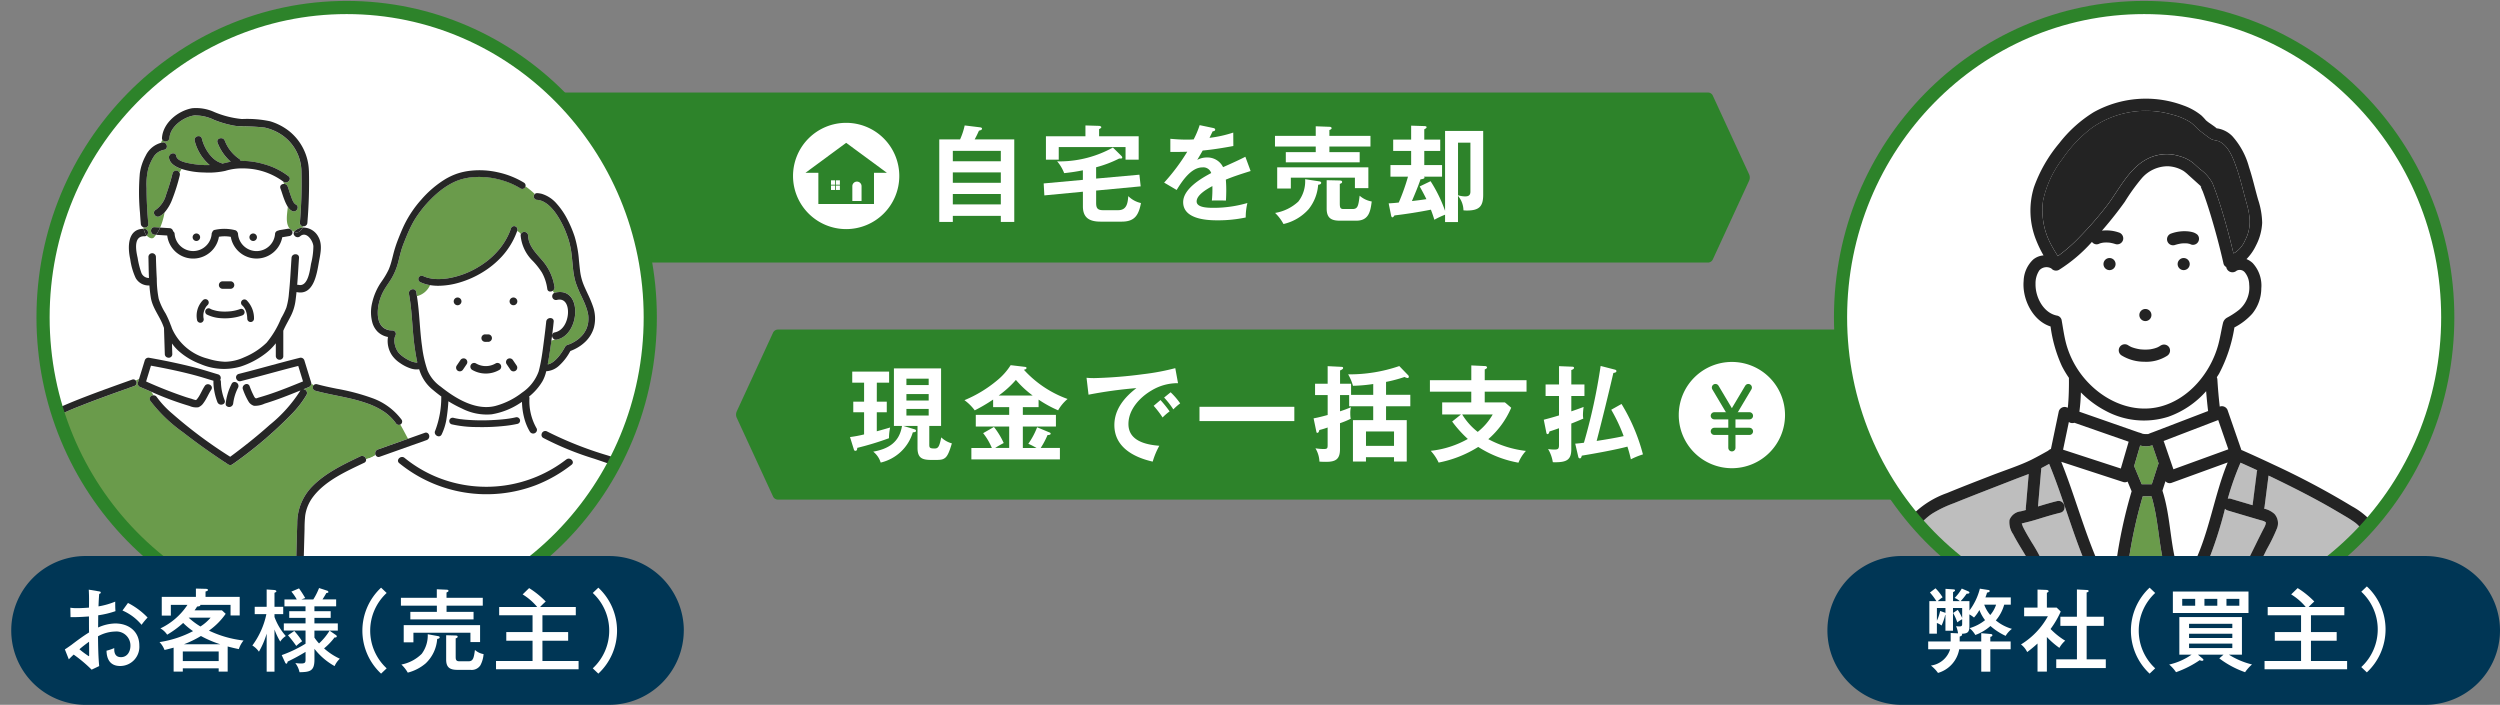 <svg id="コンテンツ_ご自宅を売却" xmlns="http://www.w3.org/2000/svg" xmlns:xlink="http://www.w3.org/1999/xlink" width="379.656" height="107.03" viewBox="0 0 379.656 107.03">
  <rect x="0" y="0" width="379.656" height="107.03" fill="#808080" stroke="none"/>
  <defs>
    <clipPath id="clip-path">
      <rect id="長方形_33" data-name="長方形 33" width="379.656" height="107.03" fill="none"/>
    </clipPath>
    <clipPath id="clip-path-2">
      <path id="パス_197" data-name="パス 197" d="M245.463,48.05c0,25.985,20.643,47.05,46.106,47.05s46.107-21.065,46.107-47.05S317.034,1,291.569,1s-46.106,21.065-46.106,47.05" transform="translate(-245.463 -1)" fill="none"/>
    </clipPath>
    <clipPath id="clip-path-4">
      <path id="パス_268" data-name="パス 268" d="M5.743,48.05c0,25.985,20.642,47.05,46.106,47.05S97.955,74.035,97.955,48.05,77.313,1,51.849,1,5.743,22.065,5.743,48.05" transform="translate(-5.743 -1)" fill="none"/>
    </clipPath>
  </defs>
  <g id="グループ_35" data-name="グループ 35">
    <g id="グループ_34" data-name="グループ 34" clip-path="url(#clip-path)">
      <path id="パス_154" data-name="パス 154" d="M251.365,38.161H58.91c-.474,0-.857-.52-.857-1.161V13.5c0-.641.384-1.161.857-1.161H251.365a.839.839,0,0,1,.728.545l5.478,11.878a1.177,1.177,0,0,1,0,.976l-5.478,11.877a.839.839,0,0,1-.728.547" transform="translate(8.052 1.711)" fill="#2d832a"/>
      <path id="パス_155" data-name="パス 155" d="M104.476,43.953H278.421c.474,0,.857.52.857,1.161v23.5c0,.641-.384,1.161-.857,1.161H104.476a.84.84,0,0,1-.728-.545L98.27,57.352a1.177,1.177,0,0,1,0-.976L103.748,44.5a.839.839,0,0,1,.728-.547" transform="translate(13.615 6.096)" fill="#2d832a"/>
      <path id="パス_156" data-name="パス 156" d="M117.429,54.183h1.516v1.611h-1.516v2.887c.655-.175,1.324-.367,2.026-.574a8.059,8.059,0,0,0-.175,1.627,45.389,45.389,0,0,1-4.817,1.467c-.016.255-.048.446-.287.446-.143,0-.191-.08-.239-.239l-.575-1.85a18.68,18.68,0,0,0,2.137-.4V55.794h-1.642V54.183H115.5V51.3h-1.8V49.621h5.6V51.3h-1.866Zm5.679,4.179c.159.048.271.08.271.239,0,.175-.128.223-.478.239a6.682,6.682,0,0,1-4.88,4.594,3.385,3.385,0,0,0-1.133-1.658c2.313-.416,3.972-1.42,4.37-3.909H120.03v-8.74h7.161v8.74H125.4v2.84c0,.462.064.59.813.59.527,0,.719-.255,1.005-1.691a3.678,3.678,0,0,0,1.611.91c-.414,1.42-.7,1.946-1.02,2.2-.416.319-.752.319-1.883.319-1.436,0-2.313-.128-2.313-1.819v-3.35h-2.153Zm2.2-7.673h-3.382v.972h3.382Zm-3.381,3.318h3.382v-.972h-3.382Zm0,2.281h3.382v-1h-3.382Z" transform="translate(15.723 6.814)" fill="#fff"/>
      <path id="パス_157" data-name="パス 157" d="M137.491,56.251h5.024v1.771h-5.024v3.253h2.074a10.2,10.2,0,0,0-1.245-.638,11.214,11.214,0,0,0,1.34-2.505l1.833.766c.161.064.224.112.224.207,0,.191-.335.207-.478.207a12.132,12.132,0,0,1-1.037,1.962h2.918v1.739H129.675V61.275h3.11a9.315,9.315,0,0,0-1.323-2.249l1.642-.942a11.836,11.836,0,0,1,1.484,2.441c-.494.255-.83.446-1.307.749h2.137V58.022h-5.073V56.251h5.073V55.07h-2.44V53.922a25.627,25.627,0,0,1-2.792,1.642,7.186,7.186,0,0,0-1.562-1.546A19.132,19.132,0,0,0,133.6,51a9.6,9.6,0,0,0,2.042-2.3l2.152.255c.129.016.256.048.256.175,0,.175-.256.239-.4.271a16.575,16.575,0,0,0,6.636,4.434,6.17,6.17,0,0,0-1.436,1.723,17.988,17.988,0,0,1-2.967-1.626V55.07h-2.391Zm-1.053-5.312a15.408,15.408,0,0,1-2.616,2.376h5.167a15,15,0,0,1-2.552-2.376" transform="translate(17.84 6.755)" fill="#fff"/>
      <path id="パス_158" data-name="パス 158" d="M145.942,50.615a68.229,68.229,0,0,0,7.608-.607,35.164,35.164,0,0,0,4.833-.91l.416,2.282a7.66,7.66,0,0,0-4.036,1.116c-1.788,1.053-3.494,2.9-3.494,5.089,0,2.552,2.632,3.142,4.69,3.3a11.727,11.727,0,0,0-1.005,2.408c-2.887-.654-5.822-2.2-5.822-5.55,0-2.408,1.547-4.227,3.35-5.615a66.582,66.582,0,0,0-7.274,1l-.3-2.567c.351.031.686.048,1.037.048m11.579,5.056a8.392,8.392,0,0,0-1.069.925,14.45,14.45,0,0,0-1.355-1.771l1.036-.877a17.913,17.913,0,0,1,1.388,1.723m1.6-1.213a7.924,7.924,0,0,0-1.037.91,12.662,12.662,0,0,0-1.4-1.8l.99-.8a10.658,10.658,0,0,1,1.452,1.691" transform="translate(20.098 6.81)" fill="#fff"/>
      <rect id="長方形_28" data-name="長方形 28" width="14.403" height="2.169" transform="translate(182.157 61.778)" fill="#fff"/>
      <path id="パス_159" data-name="パス 159" d="M180.879,51.5v1.69h3.366V51.546a23.907,23.907,0,0,1-3.078.271,7.285,7.285,0,0,0-.733-1.739,23.263,23.263,0,0,0,7.767-1.259l1.372,1.419a.334.334,0,0,1,.079.207.188.188,0,0,1-.206.191,1.26,1.26,0,0,1-.448-.159,21.381,21.381,0,0,1-2.807.749v1.962h3.685v1.739h-3.685v2.105h3.143v6.284H187.4v-.654h-4.259v.654h-1.978V57.032h3.078V54.927h-3.653V53.22h-1.387v2.473a15.59,15.59,0,0,0,1.659-.623,3.373,3.373,0,0,0-.1.974,4.3,4.3,0,0,0,.063.781,13.19,13.19,0,0,1-1.626.671v3.939c0,1.547-.67,1.93-2.121,1.93-.336,0-.8-.016-1-.032a4.3,4.3,0,0,0-.607-2.026,8.429,8.429,0,0,0,1.261.112c.59,0,.59-.143.59-.733V58.15a11.954,11.954,0,0,1-1.259.383c-.032.143-.1.43-.3.43a.14.14,0,0,1-.143-.128l-.43-2.074c.717-.128,1.436-.319,2.137-.51V53.22H175.41V51.5h1.913V48.834l2.026.1c.24.016.319.033.319.176s-.112.223-.462.381V51.5Zm6.525,7.257h-4.259V60.94H187.4Z" transform="translate(24.298 6.771)" fill="#fff"/>
      <path id="パス_160" data-name="パス 160" d="M205.374,50.983v1.739h-6.349v1.626h3.063l.958.814a13.224,13.224,0,0,1-3.478,4.769,15.989,15.989,0,0,0,5.711,1.787,5.948,5.948,0,0,0-1.133,1.787,16.743,16.743,0,0,1-6.109-2.392,17.5,17.5,0,0,1-6.013,2.376,7.014,7.014,0,0,0-1.2-1.787,14.584,14.584,0,0,0,5.632-1.8,17.791,17.791,0,0,1-2.378-2.647l1.339-1.069h-2.854V54.348h4.418V52.722H190.7V50.983h6.286V48.734l2.152.1c.048,0,.239.08.239.207,0,.143-.222.256-.351.3v1.642Zm-7.417,7.848a9.092,9.092,0,0,0,2.281-2.649H195.6a9.832,9.832,0,0,0,2.361,2.649" transform="translate(26.45 6.759)" fill="#fff"/>
      <path id="パス_161" data-name="パス 161" d="M208.2,48.837l1.994.08c.113,0,.287.032.287.175,0,.191-.271.287-.414.335v2.185h1.994v1.755h-1.994V55.7c.654-.223,1.245-.43,1.866-.67a10.349,10.349,0,0,0-.1,1.2,3.488,3.488,0,0,0,.049.574c-.59.255-1.165.5-1.818.75V61.47c0,1.643-.781,1.961-2.488,1.961a2.417,2.417,0,0,1-.319-.015,5.561,5.561,0,0,0-.719-1.994,5.88,5.88,0,0,0,.926.08c.59,0,.733-.1.733-.7V58.263c-.494.175-.957.335-1.451.494-.033.143-.1.4-.287.4-.143,0-.176-.161-.191-.256l-.384-1.929c.8-.208,1.547-.416,2.313-.655v-2.95H206.16V51.612H208.2Zm7.928,6.619,1.563-.878a28.483,28.483,0,0,1,3.253,7.657,11.368,11.368,0,0,0-1.834.749,19.073,19.073,0,0,0-.526-1.929c-1.787.478-5.041,1.068-6.922,1.371-.08.3-.143.414-.3.414-.143,0-.207-.112-.239-.239l-.463-1.994c.448-.032.893-.08,1.324-.143a87.29,87.29,0,0,0,2.536-11.659l2.107.542c.191.048.287.1.287.239,0,.191-.161.223-.463.287q-1.2,5.169-2.536,10.32c1.42-.223,2.791-.446,4.1-.733a25.563,25.563,0,0,0-1.882-4" transform="translate(28.557 6.769)" fill="#fff"/>
      <path id="パス_162" data-name="パス 162" d="M136.655,18.851V31.388h-2.042v-.925h-7.289v.925h-2.059V18.851h3.16a10.482,10.482,0,0,0,.7-2.121l2.345.287c.128.016.287.064.287.207,0,.159-.159.224-.463.3-.239.527-.43.926-.654,1.324Zm-2.042,1.739h-7.289V22.17h7.289Zm-7.289,4.849h7.289V23.859h-7.289Zm0,3.286h7.289V27.146h-7.289Z" transform="translate(17.374 2.32)" fill="#fff"/>
      <path id="パス_163" data-name="パス 163" d="M147.156,24.8l6.573-.591.191,1.772-6.764.638v1.8c0,.7.08,1.18,1.021,1.18h2.329c1.307,0,1.451-1.084,1.53-2.137a3.9,3.9,0,0,0,1.931,1.053c-.352,1.787-.91,2.823-2.92,2.823h-3.223c-1.627,0-2.678-.542-2.678-2.313V26.795l-5.855.558-.1-1.817,5.951-.543V23.542c-.943.191-1.9.335-2.841.43a6.352,6.352,0,0,0-1.068-1.8c.192.017.367.017.558.017a16.758,16.758,0,0,0,7.912-2.105l1.261,1.243a.444.444,0,0,1,.159.287c0,.145-.128.145-.478.145a17.7,17.7,0,0,1-3.493,1.323Zm6.46-6.428V21.93h-1.994V20.016H141.478V21.93h-1.946V18.373h6V16.73l2.058.064c.128,0,.352.08.352.207,0,.08-.1.175-.335.287v1.085Z" transform="translate(19.306 2.32)" fill="#fff"/>
      <path id="パス_164" data-name="パス 164" d="M160.648,16.688l2.042.43c.143.032.319.08.319.256,0,.1-.08.238-.384.254-.143.3-.335.7-.478.99a18.388,18.388,0,0,0,3.605-.8l.016,2.042c-1.468.27-3.095.542-4.657.685-.287.51-.558.972-.829,1.42A3.116,3.116,0,0,1,161.8,21.6a2.641,2.641,0,0,1,2.408,1.468c1.149-.51,2.441-1.085,3.382-1.579l.8,2.169c-1.275.4-2.584.813-3.765,1.308.048.526.065,1.068.065,1.6s-.017,1.052-.048,1.579c-.479-.017-1.069-.017-1.356-.017-.255,0-.526,0-.781.017a18.482,18.482,0,0,0,.079-2.2c-.781.429-2.391,1.323-2.391,2.328,0,.974,1.77.974,2.7.974a18.343,18.343,0,0,0,5.008-.734,9.34,9.34,0,0,0-.255,2.2,20.413,20.413,0,0,1-4.4.43c-1.818,0-5.1-.288-5.1-2.759,0-1.994,2.7-3.605,4.259-4.419a1.257,1.257,0,0,0-1.323-.861c-1.739,0-3.11,2.105-3.924,3.43l-1.9-1.117a30.726,30.726,0,0,0,3.509-4.689c-.478.016-1.229.032-1.787.032H156.2V18.762c.845.08,1.707.128,2.568.128.319,0,.7-.016.972-.032a13.474,13.474,0,0,0,.91-2.169" transform="translate(21.532 2.315)" fill="#fff"/>
      <path id="パス_165" data-name="パス 165" d="M184.538,18.294V19.92H178.3v.846H182.9v1.546H171.682V20.766h4.546V19.92h-6.19V18.294h6.19V16.842l2.137.08c.11,0,.271.064.271.207,0,.112-.065.175-.336.287v.878ZM173.58,28.278a5.072,5.072,0,0,0,1.036-3.4l2.2.335c.08.016.239.08.239.207,0,.223-.287.287-.462.3a6.7,6.7,0,0,1-1.436,3.7,7.262,7.262,0,0,1-3.828,2.265A6.84,6.84,0,0,0,170.055,30a6.806,6.806,0,0,0,3.525-1.723m10.638-5.2v3.158h-2.042V24.642h-9.73V26.3h-2.072V23.079Zm-1.834,8.1h-2.52c-1.323,0-1.977-.448-1.977-1.834V25.025l1.994.048c.335.016.35.143.35.223,0,.143-.08.191-.35.3v2.807c0,.719.015,1.005.574,1.005h1.339c.83,0,.909-.478,1.1-2.026a3.72,3.72,0,0,0,1.834.878c-.191,1.546-.463,2.918-2.346,2.918" transform="translate(23.584 2.336)" fill="#fff"/>
      <path id="パス_166" data-name="パス 166" d="M189.905,25.993l1.659-.8a21.413,21.413,0,0,1,2.2,4.5V17.556h5.79v9.7c0,1.755-.59,2.392-2.488,2.392a4.591,4.591,0,0,1-.51-.032,3.482,3.482,0,0,0-.83-2.2V31.4h-1.962V30.283a12.739,12.739,0,0,0-1.626.766q-.239-.789-.526-1.532c-1.836.367-3.686.655-5.536.877-.11.176-.206.288-.318.288s-.175-.192-.191-.288l-.367-1.833c.558-.032,1.02-.065,1.532-.128a31.119,31.119,0,0,0,1.4-3.924H185.47V22.74h3.143V20.6h-2.728V18.879h2.728V16.758l1.994.064c.113,0,.352.016.352.175,0,.128-.176.223-.352.319v1.563h2.424V20.6h-2.424V22.74h2.7V24.51h-2.743a.259.259,0,0,1,.08.143c0,.191-.462.239-.606.255-.383,1.117-.845,2.217-1.307,3.3q1.1-.12,2.2-.287c-.319-.655-.67-1.308-1.02-1.931m5.821,1.34a4.054,4.054,0,0,0,1.069.175c.526,0,.813-.175.813-.733V19.342h-1.882Z" transform="translate(25.687 2.324)" fill="#fff"/>
      <path id="パス_167" data-name="パス 167" d="M121.9,24.452a8.069,8.069,0,1,1-8.07-8.07,8.07,8.07,0,0,1,8.07,8.07" transform="translate(14.669 2.272)" fill="#fff"/>
      <path id="パス_168" data-name="パス 168" d="M119.786,23.6,113.6,19.048,107.422,23.6h1.957v4.74h8.449V23.6Z" transform="translate(14.899 2.642)" fill="#2d832a"/>
      <path id="パス_169" data-name="パス 169" d="M113.672,24.924a.7.7,0,1,1,1.4,0v2.249h-1.4Z" transform="translate(15.766 3.353)" fill="#fff"/>
      <rect id="長方形_29" data-name="長方形 29" width="0.614" height="0.67" transform="translate(126.935 27.383)" fill="#fff"/>
      <rect id="長方形_30" data-name="長方形 30" width="0.614" height="0.67" transform="translate(126.199 27.383)" fill="#fff"/>
      <rect id="長方形_31" data-name="長方形 31" width="0.614" height="0.67" transform="translate(126.935 28.178)" fill="#fff"/>
      <rect id="長方形_32" data-name="長方形 32" width="0.614" height="0.67" transform="translate(126.199 28.179)" fill="#fff"/>
      <path id="パス_170" data-name="パス 170" d="M337.676,48.05c0,25.985-20.642,47.05-46.106,47.05s-46.107-21.065-46.107-47.05S266.105,1,291.57,1s46.106,21.065,46.106,47.05" transform="translate(34.045 0.139)" fill="#fff"/>
    </g>
  </g>
  <g id="グループ_37" data-name="グループ 37" transform="translate(279.508 1.139)">
    <g id="グループ_36" data-name="グループ 36" clip-path="url(#clip-path-2)">
      <path id="パス_171" data-name="パス 171" d="M295.545,17.109c-.072-.039-.081-.014,0,0" transform="translate(-238.525 1.231)" fill="#2db1d0"/>
      <path id="パス_172" data-name="パス 172" d="M280.1,32.45l.129-.1A1.454,1.454,0,0,1,280,32.5c.026-.013.068-.031.1-.046" transform="translate(-240.673 3.348)" fill="#2db1d0"/>
      <path id="パス_173" data-name="パス 173" d="M293.465,24.8l0,0a.841.841,0,0,1-.024-.108.4.4,0,0,0,.019.1" transform="translate(-238.808 2.286)" fill="#2db1d0"/>
      <path id="パス_174" data-name="パス 174" d="M301.911,23.56c-.483-1.393-1.167-3.348-2.569-4.085-.479-.252-1.018-.187-1.464-.492-.518-.358-1.015-.754-1.517-1.133-.555-.416-.947-.984-1.543-1.366a9.281,9.281,0,0,0-2.706-1.13,14.265,14.265,0,0,0-12.206,2,20.1,20.1,0,0,0-4.465,4.7,15.792,15.792,0,0,0-2.955,6.352,10.982,10.982,0,0,0,1.27,6.779c.3.559.638,1.1.975,1.647a23.773,23.773,0,0,0,3.285-2.875,54.412,54.412,0,0,0,4.033-4.609c1.923-2.452,3.34-5.721,6.2-7.24a6.391,6.391,0,0,1,4.948-.455,5.86,5.86,0,0,1,2.05,1.01c.347.3.682.616,1.024.923a6.274,6.274,0,0,1,1.939,2.164c.662,1.64,1.2,3.331,1.7,5.026q.823,2.8,1.493,5.64c.059-.03.12-.054.178-.083a4.144,4.144,0,0,0,1.568-1.861c1.026-1.947.812-3.7.227-5.742-.494-1.724-.875-3.478-1.46-5.177" transform="translate(-241.731 0.915)" fill="#232323"/>
      <path id="パス_175" data-name="パス 175" d="M292.479,57.7l-3.931,1.508a1.065,1.065,0,0,1,.081.174q.707,2.062,1.415,4.122l.433-.158,7.913-2.876-1.54-4.447L292.479,57.7" transform="translate(-239.487 6.632)" fill="#fff"/>
      <path id="パス_176" data-name="パス 176" d="M276.336,56.426a.814.814,0,0,1-.313-.148q-.439,2.1-.879,4.211l.658.215q4.055,1.322,8.111,2.645.594-2.036,1.188-4.072L276.866,56.4a1.048,1.048,0,0,1-.529.024" transform="translate(-241.346 6.667)" fill="#fff"/>
      <path id="パス_177" data-name="パス 177" d="M297.114,67.189a.871.871,0,0,1,.482.011q1.643.485,3.286.974.323-2.536.647-5.072a1.388,1.388,0,0,1,.063-.235q-1.264-.584-2.536-1.151a41.637,41.637,0,0,0-1.941,5.473" transform="translate(-238.299 7.421)" fill="#bebebe"/>
      <path id="パス_178" data-name="パス 178" d="M270.558,72.362A3.187,3.187,0,0,1,270,70.19a2.061,2.061,0,0,1,1.73-1.314c.256-.063.512-.131.769-.2a.7.7,0,0,1-.025-.235c.024-.27.047-.54.071-.81q.19-2.212.38-4.423c-.689.272-1.39.522-2.07.787-1.611.631-3.224,1.254-4.836,1.883-1.486.58-2.972,1.16-4.45,1.764a18.034,18.034,0,0,0-3.315,1.591c-2.567,1.729-3.936,4.672-4.713,7.586h19.582c-.475-.929-1.041-1.816-1.573-2.71-.343-.575-.683-1.153-.988-1.75" transform="translate(-244.343 7.629)" fill="#bebebe"/>
      <path id="パス_179" data-name="パス 179" d="M272.6,62.509c-.015.166-.028.334-.043.5q-.229,2.663-.459,5.326c.958-.292,1.914-.581,2.89-.816,1.149-.279,1.635,1.492.487,1.77-1.081.262-2.14.577-3.2.909-.511.161-1.027.311-1.546.446-.34.09-.684.163-1.024.257l-.082.025c.08.169.138.4.21.541.116.235.24.466.367.7.3.549.626,1.086.947,1.625a26.362,26.362,0,0,1,1.707,3.1,1.224,1.224,0,0,1,.044.123h6.415c-2.063-4.964-3.468-10.175-5.522-15.142-.4.219-.793.432-1.191.643" transform="translate(-242.112 7.442)" fill="#bebebe"/>
      <path id="パス_180" data-name="パス 180" d="M302.611,69.635c-.342-.1-.685-.2-1.028-.3q-2.048-.606-4.095-1.213a.9.9,0,0,1-.425-.265,62.577,62.577,0,0,1-2.7,8.326h5.922a.862.862,0,0,1,.05-.124c.9-1.716,1.713-3.474,2.6-5.195a3.012,3.012,0,0,0,.3-.682c.013-.059.023-.221.032-.235-.014-.011-.049-.055-.067-.069a1.707,1.707,0,0,0-.593-.239" transform="translate(-238.68 8.272)" fill="#bebebe"/>
      <path id="パス_181" data-name="パス 181" d="M286.031,66.2a72.492,72.492,0,0,0-2.2,10.21h5.4c-.795-3.371-.864-6.881-1.863-10.21Z" transform="translate(-240.141 8.043)" fill="#6a9b4b"/>
      <path id="パス_182" data-name="パス 182" d="M284.32,64.663l-1.3-.425L274.9,61.59c2.027,5.051,3.435,10.337,5.6,15.334a.906.906,0,0,1,.04.123h2.687a72.976,72.976,0,0,1,2.361-10.982q-.307-.736-.614-1.472a.834.834,0,0,1-.652.071" transform="translate(-241.381 7.404)" fill="#fff"/>
      <path id="パス_183" data-name="パス 183" d="M288.853,64.525q-.231.719-.46,1.437c1.165,3.6,1.143,7.429,2.087,11.074H293.2a.968.968,0,0,1,.046-.124c2.307-4.843,3.022-10.285,5.052-15.238l-8.555,3.111a.832.832,0,0,1-.893-.26" transform="translate(-239.509 7.415)" fill="#fff"/>
      <path id="パス_184" data-name="パス 184" d="M315.89,70.6c-.838-.614-1.768-1.133-2.661-1.661-1.945-1.152-3.935-2.225-5.946-3.256q-2.272-1.163-4.579-2.257l-.608,4.762a1.359,1.359,0,0,1-.068.262,3.478,3.478,0,0,1,1.573.8,2.115,2.115,0,0,1,.394,2.175,27.6,27.6,0,0,1-1.558,3.2c-.356.722-.713,1.445-1.077,2.164h17.848a41.385,41.385,0,0,0-1.8-4.319A5.643,5.643,0,0,0,315.89,70.6" transform="translate(-237.71 7.658)" fill="#bebebe"/>
      <path id="パス_185" data-name="パス 185" d="M292.056,32.536l.063.026a1.8,1.8,0,0,1-.221-.149c.077.061.128.1.158.123" transform="translate(-239.022 3.357)" fill="#2db1d0"/>
      <path id="パス_186" data-name="パス 186" d="M293.467,24.79l0,.014c.063.161.2.12.044.025a.3.3,0,0,1-.048-.039" transform="translate(-238.805 2.3)" fill="#2db1d0"/>
      <path id="パス_187" data-name="パス 187" d="M287.4,59.388a3.138,3.138,0,0,1-1.866.031q-.459,1.573-.918,3.146a1.074,1.074,0,0,1,.057.115q.548,1.313,1.1,2.628H287.3l.916-2.855a1.007,1.007,0,0,1,.14-.274l-.953-2.773,0-.018" transform="translate(-240.033 7.098)" fill="#6a9b4b"/>
      <path id="パス_188" data-name="パス 188" d="M303.26,38.285A1,1,0,0,0,302,38.027a.954.954,0,0,1-1.571-.565.785.785,0,0,1-.419-.541c-.557-2.453-1.2-4.891-1.932-7.3-.252-.834-.515-1.663-.8-2.485-.137-.394-.277-.787-.424-1.176a7.227,7.227,0,0,1-.332-.8l-.008-.017c-.042-.036-.082-.079-.12-.113l-.531-.478-1.187-1.07a6.386,6.386,0,0,0-.734-.608,5.053,5.053,0,0,0-2.317-.711,5.234,5.234,0,0,0-4.037,1.839,29.659,29.659,0,0,0-2.554,3.548c-.961,1.348-1.989,2.651-3.063,3.91-.138.163-.279.326-.42.489.031,0,.062-.01.092-.014a5.767,5.767,0,0,1,2.479.287.939.939,0,0,1,.641,1.128.926.926,0,0,1-1.128.641,6.033,6.033,0,0,0-.9-.22,4.716,4.716,0,0,0-.974-.007,3.153,3.153,0,0,0-.47.1l-.009,0c-.05.031-.08.051-.026.009l-.065.024-.024.007a.859.859,0,0,1-1.045-.157.846.846,0,0,1-.087-.1,23.208,23.208,0,0,1-4.994,4.242.93.93,0,0,1-1.158-.2,1.458,1.458,0,0,0-1.826.273,3.517,3.517,0,0,0-.582,2.059c-.046,2,1.187,4.45,3.316,4.829a.89.89,0,0,1,.641.641c.219,1.242.386,2.513.723,3.73a13.865,13.865,0,0,0,3.465,5.947c2.794,2.855,6.888,4.533,10.863,3.474,4.342-1.158,7.6-5.155,8.744-9.383.287-1.06.45-2.15.7-3.218a1.276,1.276,0,0,1,.662-.9,11.9,11.9,0,0,0,1.784-1.187,4.438,4.438,0,0,0,1.544-3.858,2.99,2.99,0,0,0-.654-1.828m-20.554-.339a.918.918,0,0,1,0-1.834.918.918,0,0,1,0,1.834m5.446,5.9a.918.918,0,0,1,0,1.836.918.918,0,0,1,0-1.836m3.3,7.1a5.91,5.91,0,0,1-3.488.9,6.583,6.583,0,0,1-3.4-.945.917.917,0,1,1,.926-1.584,4.46,4.46,0,0,0,.6.326l.01,0c.06.022.121.044.181.065.112.038.224.072.338.1.248.067.5.115.755.157l.046,0,.167.016c.125.009.251.016.377.019a6.642,6.642,0,0,0,.8-.026l.132-.015.076-.011c.134-.023.268-.051.4-.084s.233-.061.347-.1c.05-.016.1-.033.149-.051,0,0,.082-.034.118-.048l.09-.044.135-.071c.109-.061.214-.129.317-.2a.927.927,0,0,1,1.256.33.941.941,0,0,1-.33,1.255m2.517-13a.918.918,0,0,1,0-1.834.918.918,0,0,1,0,1.834m2.062-4.111a.934.934,0,0,1-.649.269.816.816,0,0,1-.389-.1c-.022-.008-.043-.013-.065-.021h0a2.5,2.5,0,0,0-.361-.091,4.617,4.617,0,0,0-.963.007,6.468,6.468,0,0,0-1.013.244.918.918,0,0,1-.487-1.77,6.011,6.011,0,0,1,2.44-.325,4.278,4.278,0,0,1,.839.148,1.914,1.914,0,0,1,.651.339.886.886,0,0,1,.269.649.922.922,0,0,1-.269.649" transform="translate(-241.856 1.935)" fill="#fff"/>
      <path id="パス_189" data-name="パス 189" d="M290.847,56.054a12.235,12.235,0,0,1-9.506-.876,15.1,15.1,0,0,1-3.793-2.815,27.374,27.374,0,0,1-.225,2.932l2.969,1.036,6.008,2.1a4.668,4.668,0,0,1,.725.253.675.675,0,0,0,.108.038c-.371-.137-.023-.032.2-.032.139,0,.284-.008.425,0,.019-.008.04-.014.058-.023a7.031,7.031,0,0,1,.711-.272l8.344-3.2c-.124-1-.221-2.008-.3-3.014a13.754,13.754,0,0,1-5.722,3.877" transform="translate(-241.044 6.098)" fill="#fff"/>
      <path id="パス_190" data-name="パス 190" d="M291.335,34.412a.918.918,0,0,0,0,1.836.918.918,0,0,0,0-1.836" transform="translate(-239.224 3.634)" fill="#232323"/>
      <path id="パス_191" data-name="パス 191" d="M286.228,41.207a.918.918,0,0,0,0,1.836.918.918,0,0,0,0-1.836" transform="translate(-239.932 4.577)" fill="#232323"/>
      <path id="パス_192" data-name="パス 192" d="M288.986,46.07a3.515,3.515,0,0,1-.317.2c-.044.025-.09.049-.135.072l-.09.043-.118.048c-.049.018-.1.035-.149.052-.114.038-.23.071-.347.1s-.265.06-.4.083l-.076.013-.132.015a6.644,6.644,0,0,1-.8.026c-.125,0-.252-.01-.377-.02l-.167-.015-.044,0a7.068,7.068,0,0,1-.756-.157q-.171-.046-.338-.1c-.06-.022-.121-.044-.181-.065l-.01,0a4.151,4.151,0,0,1-.6-.326.918.918,0,1,0-.927,1.585,6.571,6.571,0,0,0,3.4.944,5.9,5.9,0,0,0,3.488-.9.942.942,0,0,0,.33-1.256.926.926,0,0,0-1.256-.329" transform="translate(-240.317 5.227)" fill="#232323"/>
      <path id="パス_193" data-name="パス 193" d="M281.445,34.412a.918.918,0,0,0,0,1.836.918.918,0,0,0,0-1.836" transform="translate(-240.595 3.634)" fill="#232323"/>
      <path id="パス_194" data-name="パス 194" d="M292.947,31a4.265,4.265,0,0,0-.838-.147,6.013,6.013,0,0,0-2.441.323.918.918,0,0,0,.487,1.77,6.6,6.6,0,0,1,1.013-.244,4.617,4.617,0,0,1,.963-.007,2.577,2.577,0,0,1,.361.091h0c.022.007.044.013.065.02a.83.83,0,0,0,.391.1.93.93,0,0,0,.648-.27.919.919,0,0,0,.269-.648.88.88,0,0,0-.269-.649,1.917,1.917,0,0,0-.651-.34m-.487,1.76c-.031-.023-.081-.061-.158-.123a1.8,1.8,0,0,0,.221.149l-.063-.026" transform="translate(-239.426 3.137)" fill="#232323"/>
      <path id="パス_195" data-name="パス 195" d="M326.131,79.047a9.468,9.468,0,0,0-1.522-2.272,11.234,11.234,0,0,0-2.363-1.709,120.318,120.318,0,0,0-11.817-6.286q-2.417-1.146-4.867-2.228a1.086,1.086,0,0,0-.122-.04c-.008-.031-.011-.059-.022-.091q-1.02-2.943-2.038-5.888a.928.928,0,0,0-1.13-.64l-.088.033c-.154-1.368-.278-2.741-.359-4.114a1.047,1.047,0,0,0-.084-.352c.116-.183.24-.362.35-.55a22.617,22.617,0,0,0,2.321-7.012,9.563,9.563,0,0,0,2.694-2.066,6.138,6.138,0,0,0,1.389-3.844,5.039,5.039,0,0,0-1.31-3.866,3.082,3.082,0,0,0-.939-.6,7.476,7.476,0,0,0,1.438-2.061,8.251,8.251,0,0,0,.944-3.449,11.9,11.9,0,0,0-.622-3.536c-.469-1.636-.832-3.3-1.373-4.918a11.514,11.514,0,0,0-2.545-4.715,4.122,4.122,0,0,0-2.043-1.13,2.844,2.844,0,0,0-.336-.049c-.016-.016-.03-.031-.039-.039-.261-.237-.577-.43-.86-.641a6.291,6.291,0,0,1-.72-.537,8.9,8.9,0,0,0-.695-.741,9.106,9.106,0,0,0-2.7-1.506,16.29,16.29,0,0,0-13.647,1.008,19.65,19.65,0,0,0-5.225,4.7,21.725,21.725,0,0,0-3.847,6.681,12.043,12.043,0,0,0,.322,8.041,17.209,17.209,0,0,0,1.127,2.332,2.769,2.769,0,0,0-1.579.634,4.662,4.662,0,0,0-1.442,3.244c-.246,2.707,1.356,6.056,4.087,6.91a21.123,21.123,0,0,0,1.725,6.024,15.955,15.955,0,0,0,1.076,1.8.835.835,0,0,0-.013.142c.013.679,0,1.358-.019,2.037-.019.616-.05,1.232-.1,1.847-.014.164-.033.328-.049.492l-.241-.084a.924.924,0,0,0-1.13.641q-.594,2.854-1.191,5.707a1.088,1.088,0,0,0-.424.264c-.836.465-1.67.935-2.523,1.362-1.74.87-4.138,1.64-6.12,2.412-2.244.872-4.493,1.738-6.718,2.659a13.91,13.91,0,0,0-5.058,3.121,16.614,16.614,0,0,0-3.815,7.592h1.9c.778-2.914,2.148-5.857,4.714-7.586a17.963,17.963,0,0,1,3.315-1.591c1.477-.6,2.964-1.184,4.45-1.765,1.611-.629,3.225-1.251,4.836-1.882.68-.265,1.381-.515,2.07-.787q-.191,2.212-.381,4.423-.034.4-.069.81a.7.7,0,0,0,.025.235c-.256.067-.512.135-.769.2a2.061,2.061,0,0,0-1.73,1.314,3.187,3.187,0,0,0,.561,2.172c.305.6.646,1.175.988,1.75.532.894,1.1,1.781,1.573,2.71h2.011a1.223,1.223,0,0,0-.044-.123,26.362,26.362,0,0,0-1.707-3.1c-.321-.539-.645-1.076-.947-1.625-.126-.23-.251-.461-.367-.7-.072-.145-.13-.372-.21-.541l.082-.025c.339-.095.683-.167,1.024-.257.519-.135,1.035-.286,1.546-.446,1.061-.331,2.12-.647,3.2-.909,1.148-.278.662-2.049-.487-1.77-.976.236-1.932.525-2.89.816q.229-2.663.459-5.326c.015-.166.028-.333.043-.5.4-.212.8-.424,1.191-.643,2.053,4.967,3.458,10.179,5.522,15.142h1.955a1.019,1.019,0,0,0-.039-.123c-2.167-5-3.576-10.282-5.6-15.334l8.122,2.649,1.3.425a.834.834,0,0,0,.652-.071q.306.736.614,1.472a72.976,72.976,0,0,0-2.361,10.982h1.845a72.492,72.492,0,0,1,2.2-10.21H291.8c1,3.33,1.069,6.839,1.863,10.21h1.883c-.943-3.644-.922-7.474-2.087-11.074q.231-.717.46-1.436a.833.833,0,0,0,.893.26l8.555-3.111c-2.03,4.952-2.745,10.4-5.052,15.238a.883.883,0,0,0-.044.123h1.989a62.508,62.508,0,0,0,2.7-8.325.889.889,0,0,0,.425.264l4.094,1.214c.344.1.688.2,1.029.3a1.707,1.707,0,0,1,.593.239c.018.015.054.058.067.069-.01.014-.019.175-.032.233a3,3,0,0,1-.3.683c-.89,1.721-1.706,3.479-2.6,5.195a.92.92,0,0,0-.049.123h2.042q.545-1.078,1.077-2.164a27.6,27.6,0,0,0,1.558-3.2,2.116,2.116,0,0,0-.394-2.175,3.487,3.487,0,0,0-1.574-.8,1.264,1.264,0,0,0,.069-.262l.608-4.762q2.306,1.1,4.579,2.257c2.011,1.031,4,2.1,5.946,3.256.893.528,1.823,1.048,2.661,1.661a5.671,5.671,0,0,1,1.513,1.874,41.741,41.741,0,0,1,1.8,4.319h1.989a.9.9,0,0,0-.046-.123c-.724-1.488-1.144-3.108-1.885-4.594M301.6,17.653c-.04-.007-.058-.016-.057-.019s.017.013.057.019m-26.264,10.99a15.814,15.814,0,0,1,2.956-6.353,20.11,20.11,0,0,1,4.464-4.7,14.268,14.268,0,0,1,12.207-2.005,9.369,9.369,0,0,1,2.706,1.13c.594.383.987.951,1.542,1.368.5.378,1,.777,1.518,1.132.445.305.984.24,1.463.492,1.4.737,2.086,2.692,2.568,4.086.588,1.7.967,3.451,1.461,5.175.585,2.039.8,3.8-.227,5.745a4.162,4.162,0,0,1-1.568,1.861c-.057.03-.118.054-.177.081-.451-1.891-.944-3.775-1.493-5.64-.5-1.7-1.035-3.386-1.7-5.026a6.261,6.261,0,0,0-1.939-2.164c-.34-.307-.675-.624-1.024-.923a5.852,5.852,0,0,0-2.049-1.009,6.4,6.4,0,0,0-4.949.454c-2.859,1.519-4.276,4.788-6.2,7.24a54.409,54.409,0,0,1-4.032,4.611,23.631,23.631,0,0,1-3.286,2.874c-.337-.542-.673-1.086-.975-1.645a10.982,10.982,0,0,1-1.27-6.779m8.8,6.369-.128.1c-.036.015-.079.033-.1.047a1.628,1.628,0,0,0,.232-.146M278.87,50.484c-.337-1.217-.5-2.487-.724-3.73a.889.889,0,0,0-.64-.641c-2.129-.379-3.363-2.831-3.317-4.829a3.518,3.518,0,0,1,.583-2.059,1.458,1.458,0,0,1,1.826-.273.927.927,0,0,0,1.157.2,23.213,23.213,0,0,0,5-4.242.633.633,0,0,0,.087.1.853.853,0,0,0,1.044.157.119.119,0,0,0,.025-.007l.065-.023c-.055.041-.025.02.025-.009l.01,0a3.02,3.02,0,0,1,.47-.106,4.7,4.7,0,0,1,.972.007,6.142,6.142,0,0,1,.9.22.924.924,0,0,0,1.128-.641.938.938,0,0,0-.64-1.128,5.769,5.769,0,0,0-2.479-.287c-.031,0-.061.009-.092.014.14-.163.282-.326.42-.489,1.073-1.259,2.1-2.562,3.062-3.91a29.87,29.87,0,0,1,2.554-3.548,5.234,5.234,0,0,1,4.038-1.839,5.05,5.05,0,0,1,2.316.712,6.078,6.078,0,0,1,.736.608l1.187,1.069.529.478c.038.034.079.076.121.113a.408.408,0,0,1-.019-.1.764.764,0,0,0,.024.108.384.384,0,0,0,.048.04c.155.093.018.134-.044-.025a7.3,7.3,0,0,0,.332.795q.22.584.422,1.176c.284.822.548,1.652.8,2.485.728,2.407,1.376,4.845,1.932,7.3a.778.778,0,0,0,.418.541.955.955,0,0,0,1.573.565,1,1,0,0,1,1.261.257,2.984,2.984,0,0,1,.655,1.828,4.438,4.438,0,0,1-1.544,3.858A11.911,11.911,0,0,1,303.3,46.4a1.274,1.274,0,0,0-.66.9c-.252,1.068-.413,2.159-.7,3.218-1.147,4.228-4.4,8.225-8.745,9.383-3.974,1.059-8.069-.619-10.862-3.474a13.836,13.836,0,0,1-3.465-5.947m8.272,18.845-8.111-2.645-.658-.215q.441-2.106.88-4.212a.787.787,0,0,0,.312.149,1.04,1.04,0,0,0,.531-.024l8.235,2.875-1.189,4.072m5.617-.465q-.458,1.428-.914,2.855h-1.535q-.547-1.315-1.094-2.629c-.017-.039-.038-.076-.058-.115q.46-1.571.918-3.145a3.147,3.147,0,0,0,1.866-.031l0,.017.953,2.774a1.007,1.007,0,0,0-.14.274m-.7-5.062a7.438,7.438,0,0,0-.711.273c-.018.009-.039.015-.058.023-.141-.008-.286,0-.425,0-.222,0-.57-.1-.2.032a.715.715,0,0,1-.108-.038,4.671,4.671,0,0,0-.725-.254l-6.008-2.1-2.969-1.036a27.374,27.374,0,0,0,.225-2.932,15.1,15.1,0,0,0,3.793,2.815,12.24,12.24,0,0,0,9.506.876,13.754,13.754,0,0,0,5.722-3.877c.08,1.007.178,2.012.3,3.014l-8.344,3.2m3.508,5.49-.433.157q-.709-2.06-1.417-4.121a.976.976,0,0,0-.08-.174l3.931-1.508,4.371-1.677,1.538,4.445-7.912,2.877m12.24.543q-.323,2.535-.647,5.071l-3.287-.974a.867.867,0,0,0-.48-.01,41.652,41.652,0,0,1,1.94-5.474q1.272.567,2.536,1.152a1.288,1.288,0,0,0-.061.235" transform="translate(-244.575 0.687)" fill="#232323"/>
      <path id="パス_196" data-name="パス 196" d="M293.463,24.786l.008.018,0-.014,0,0" transform="translate(-238.805 2.299)" fill="#232323"/>
    </g>
  </g>
  <g id="グループ_39" data-name="グループ 39">
    <g id="グループ_38" data-name="グループ 38" clip-path="url(#clip-path)">
      <path id="パス_198" data-name="パス 198" d="M337.676,48.05c0,25.985-20.642,47.05-46.106,47.05s-46.107-21.065-46.107-47.05S266.105,1,291.57,1,337.676,22.065,337.676,48.05Z" transform="translate(34.045 0.139)" fill="none" stroke="#2d832a" stroke-miterlimit="10" stroke-width="2"/>
      <path id="パス_199" data-name="パス 199" d="M97.955,48.05c0,25.985-20.642,47.05-46.106,47.05S5.742,74.035,5.742,48.05,26.384,1,51.849,1,97.955,22.065,97.955,48.05" transform="translate(0.796 0.139)" fill="#fff"/>
    </g>
  </g>
  <g id="グループ_41" data-name="グループ 41" transform="translate(6.54 1.139)">
    <g id="グループ_40" data-name="グループ 40" clip-path="url(#clip-path-4)">
      <path id="パス_200" data-name="パス 200" d="M71.779,26.666h.015l-.025,0h.01" transform="translate(3.415 2.56)" fill="#b49668"/>
      <path id="パス_201" data-name="パス 201" d="M50.6,43a.153.153,0,0,0,.019.041A.385.385,0,0,1,50.6,43" transform="translate(0.479 4.825)" fill="#b49668"/>
      <path id="パス_202" data-name="パス 202" d="M27.131,41.846v0" transform="translate(-2.777 4.665)" fill="#b49668"/>
      <path id="パス_203" data-name="パス 203" d="M27.132,42.342v0" transform="translate(-2.776 4.734)" fill="#b49668"/>
      <path id="パス_204" data-name="パス 204" d="M71.752,26.664h0" transform="translate(3.412 2.56)" fill="#b49668"/>
      <path id="パス_205" data-name="パス 205" d="M77.107,45.229h0l0,0" transform="translate(4.154 5.135)" fill="#b49668"/>
      <path id="パス_206" data-name="パス 206" d="M77.092,45.245l.018-.015a.221.221,0,0,0-.058.036s.017,0,.04-.022" transform="translate(4.147 5.135)" fill="#b49668"/>
      <path id="パス_207" data-name="パス 207" d="M74.621,47.4l0,.006,0,0,.007-.01" transform="translate(3.809 5.435)" fill="#b49668"/>
      <path id="パス_208" data-name="パス 208" d="M74.623,47.4l.011-.017-.014.021,0,0" transform="translate(3.81 5.433)" fill="#b49668"/>
      <path id="パス_209" data-name="パス 209" d="M40.6,51.947l.031-.091-.154.061a.646.646,0,0,1,.123.03" transform="translate(-0.925 6.054)" fill="#b49668"/>
      <path id="パス_210" data-name="パス 210" d="M35.877,54.864a1.5,1.5,0,0,1-.785-.565,9.9,9.9,0,0,1-.881-1.88c-.32-.656.66-1.232.982-.574a11.893,11.893,0,0,0,.737,1.676c.233.336.288.2.667.087q.746-.214,1.485-.455c1.774-.583,3.5-1.292,5.232-2q-.36-1.173-.723-2.349c-2.92.74-5.815,1.573-8.736,2.31a.537.537,0,0,1-.627-.276c-.082.134-.167.269-.254.4a.6.6,0,0,1,.482.857,7.182,7.182,0,0,0-.741,2.4.611.611,0,0,1-1.089.3,2.013,2.013,0,0,1-.487-.171.617.617,0,0,1-.828-.33,8.991,8.991,0,0,1-.606-3.076.582.582,0,0,1,.019-.165c-.963-.29-1.92-.594-2.892-.854-2.181-.581-4.393-1.035-6.612-1.442q-.367,1.2-.737,2.4a64.71,64.71,0,0,0,6.081,2.386q.41.128.823.243a3.984,3.984,0,0,0,.673.2c-.013-.017.11-.08.151-.14.084-.124.181-.241.262-.369.335-.533.573-1.123.921-1.645.4-.608,1.388-.038.982.574-.428.645-.7,1.379-1.166,2a1.723,1.723,0,0,1-.794.667,2.463,2.463,0,0,1-1.331-.194,46.257,46.257,0,0,1-5.809-2.157c.114.179.227.356.342.532a.555.555,0,0,1,.484.257,14.359,14.359,0,0,0,2.353,2.517,69.351,69.351,0,0,0,8.8,6.558q.418-.306.831-.617c1.781-1.341,3.519-2.744,5.18-4.233a21.291,21.291,0,0,0,4.607-5.13.676.676,0,0,1,.061-.089c-1.788.723-3.581,1.435-5.428,1.995a3.469,3.469,0,0,1-1.628.337" transform="translate(-3.837 5.626)" fill="#fff"/>
      <path id="パス_211" data-name="パス 211" d="M60.669,57.48a.528.528,0,0,1-.666-.2c-.041-.058-.081-.115-.123-.171-.018-.026-.038-.051-.057-.076h0c-.075-.092-.149-.186-.228-.276a7.4,7.4,0,0,0-.517-.535c-.09-.084-.182-.166-.276-.246-.047-.04-.095-.079-.142-.118-.03-.024-.173-.142-.071-.057A5.614,5.614,0,0,0,58,55.383a10.5,10.5,0,0,0-1.163-.642c-.1-.049-.206-.1-.31-.142l-.14-.06,0,0-.068-.027q-.311-.128-.627-.243a24.221,24.221,0,0,0-2.675-.769c-1.75-.411-3.531-.695-5.265-1.172a.522.522,0,0,1-.358-.63.438.438,0,0,1,.11-.2c-.113-.084-.225-.171-.34-.256a.615.615,0,0,1-.421.551l-.616.249c-.009.031-.019.061-.031.091a.565.565,0,0,1,.34.82,15.271,15.271,0,0,1-2.309,2.972,61.987,61.987,0,0,1-8.987,7.612.556.556,0,0,1-.574,0c-.412-.264-.82-.536-1.226-.808-1.923-1.291-3.811-2.637-5.635-4.064a22.707,22.707,0,0,1-5-4.806.54.54,0,0,1,.5-.83q-.171-.265-.342-.533c-.591-.254-1.182-.509-1.774-.76a.573.573,0,0,1-.261-.642c.057-.187.115-.372.172-.559-.17.076-.336.159-.5.247a.5.5,0,0,1,.118.207.525.525,0,0,1-.358.63l-1.617.578c-2.164.775-4.327,1.554-6.462,2.4A44.012,44.012,0,0,0,6.915,57c-.343.192-.682.394-1.012.608q-.227.147-.449.3c-.073.052-.145.1-.216.158l-.06.047-.056.043A10.362,10.362,0,0,0,3.794,59.5c-.17.194-.331.393-.492.594l-.088.114c-.034.047-.068.092-.1.139-.066.092-.13.187-.191.282a5.56,5.56,0,0,0-.318.553c-.023.047-.044.093-.066.14,0,.01-.009.022-.015.032a1.113,1.113,0,0,1-.1.269,5.307,5.307,0,0,0-.156.565c-.022.1-.04.2-.057.3-.008.05-.016.1-.023.153l-.007.054c-.06.506-.081,1.016-.1,1.524C2.03,65.834,2,67.45,1.907,69.064c-.142,2.386-.3,4.769-.437,7.154Q1.3,79.307,1.152,82.4q-.1,2.154-.19,4.309-.029.711-.056,1.422H7.448A.526.526,0,0,1,7.425,88q-.118-2.577-.195-5.156c-.076-2.6-.117-5.19-.172-7.785C7,72.182,6.909,69.3,6.778,66.43a.512.512,0,1,1,1.024,0Q7.92,69.007,8,71.586c.076,2.594.117,5.189.173,7.784.06,2.879.148,5.755.28,8.631a.418.418,0,0,1-.015.126H44.618a.584.584,0,0,1-.01-.129q.046-1.869.093-3.737c.1-3.926.191-7.854.314-11.779a7.971,7.971,0,0,1,2.228-5.573c2.018-2.084,4.787-3.388,7.365-4.624a.609.609,0,0,1,.852.434,4.244,4.244,0,0,0,1.455-.623.6.6,0,0,1,.326-.84l4.6-1.636c-.4-.707-.75-1.443-1.174-2.14" transform="translate(-6.414 5.87)" fill="#6a9b4b"/>
      <path id="パス_212" data-name="パス 212" d="M42.885,31.69a69.712,69.712,0,0,0,.23-7.981,6.826,6.826,0,0,0-2.764-5.2,7.665,7.665,0,0,0-2.824-1.267,34.348,34.348,0,0,0-4.067-.2,15.22,15.22,0,0,1-3.594-.963,6.581,6.581,0,0,0-3.029-.679c-1.607.247-3.635,1.656-3.755,3.407a.6.6,0,0,1-1.075.3c-.084.151-.159.305-.23.461.068-.019.137-.038.207-.055.713-.17,1.013.927.3,1.1a2.4,2.4,0,0,0-1.544.968,7.493,7.493,0,0,0-.863,1.845,9.861,9.861,0,0,0-.27,3.015c0,1.811.1,3.627.257,5.43.042.469-.412.633-.76.5.015.08.032.159.052.239.038,0,.074,0,.113,0a.587.587,0,0,1,.356,1.025c.363.376.912.649,1.207.158.072-.087.141-.174.206-.264l-.214-.014c-.728-.046-.731-1.183,0-1.138l.845.054a10.044,10.044,0,0,0,.671-2.307,2.856,2.856,0,0,1-.76.586c-.649.337-1.224-.645-.574-.983A4.147,4.147,0,0,0,22.582,27.4c.278-.729.5-1.476.706-2.227a2.2,2.2,0,0,1-.29.088,2.2,2.2,0,0,0,.29-.088q.135-.489.264-.979a.575.575,0,0,1,1.05-.114,4.125,4.125,0,0,0,.311-.552l-.027-.009c-.774-.272-1.717-.747-1.869-1.649-.121-.717.976-1.023,1.1-.3.134.8,1.606,1.038,2.284,1.164a13.9,13.9,0,0,0,2.794.21,7.084,7.084,0,0,1-2.28-3.691c-.17-.713.928-1.015,1.1-.3.328,1.381,1.419,3.2,2.859,3.655a.6.6,0,0,1,.214.117c.434-.1.863-.213,1.3-.294a7.256,7.256,0,0,1-2-2.887c-.266-.683.835-.977,1.1-.3a5.913,5.913,0,0,0,2.2,2.772.573.573,0,0,1,.225.295,11.629,11.629,0,0,1,3.519.492A10.721,10.721,0,0,1,41.17,24.64c.56.468-.239,1.264-.8.808.036.118.077.236.122.352a.579.579,0,0,1,.54.383c.172.453.3.923.465,1.377.153.409.358,1.147.774,1.365.65.339.074,1.321-.574.982a1.762,1.762,0,0,1-.639-.614c-.124,1.223-.387,2.55.33,3.341a.526.526,0,0,1,.312.265,2.093,2.093,0,0,0,.31.167.59.59,0,0,1,.11-.126,2.036,2.036,0,0,1,1.191-.515c.028-.06.055-.124.08-.189a.51.51,0,0,1-.509-.547" transform="translate(-3.889 0.993)" fill="#6a9b4b"/>
      <path id="パス_213" data-name="パス 213" d="M82.35,44.7c0-.017-.016-.126-.015-.125,0-.027-.008-.056-.013-.084-.015-.087-.032-.173-.051-.258-.039-.175-.085-.348-.138-.519s-.114-.347-.178-.519c-.033-.087-.066-.173-.1-.258l-.052-.13-.01-.026-.01-.024c-.15-.347-.309-.691-.469-1.034a18.492,18.492,0,0,1-.889-2.115,11.769,11.769,0,0,1-.417-2.345c-.044-.4-.082-.805-.123-1.208q-.032-.328-.071-.655c-.025-.215-.039-.313-.06-.463a11.7,11.7,0,0,0-.467-2.012q-.121-.367-.26-.731c-.05-.129-.1-.256-.153-.384l-.041-.1h0l0-.008-.085-.2a15.425,15.425,0,0,0-.812-1.587c-.158-.268-.327-.531-.507-.785-.042-.06-.085-.121-.13-.18-.022-.03-.043-.059-.066-.089l-.007-.01h0c-.089-.114-.18-.225-.276-.335a6.593,6.593,0,0,0-.586-.6c-.058-.054-.118-.1-.179-.154-.016-.013-.059-.06-.079-.063.06.046.068.052.025.019l-.026-.019c-.1-.072-.195-.139-.3-.2a3.715,3.715,0,0,0-.361-.2l-.085-.04c-.046-.017-.091-.035-.137-.051a3.15,3.15,0,0,0-.385-.106l-.087-.016c-.1,0-.071,0-.033,0-.047,0-.093-.011-.14-.014a.523.523,0,0,1-.511-.512.492.492,0,0,1,.161-.369,12.776,12.776,0,0,0-1.41-1.159.554.554,0,0,1-.046.118.517.517,0,0,1-.7.184q-.41-.251-.838-.468-.237-.118-.478-.228l-.122-.054-.072-.031-.175-.071c-.319-.128-.643-.241-.971-.342a13.117,13.117,0,0,0-1.971-.443l-.073-.011h-.013l-.11-.014L67,23.653c-.163-.017-.326-.03-.488-.04q-.494-.029-.99-.019c-.325.007-.649.028-.971.064-.057.006-.113.014-.17.02H64.37l-.019,0-.21.032c-.151.025-.3.055-.454.087a8.845,8.845,0,0,0-.916.249q-.22.073-.437.161l-.046.018-.077.033c-.069.031-.139.061-.207.095a11.111,11.111,0,0,0-1.847,1.116l-.115.087-.068.052c-.071.055-.14.109-.21.165-.132.107-.263.217-.392.328-.277.24-.545.491-.805.748a18.808,18.808,0,0,0-1.484,1.66c-.03.038-.058.075-.088.112l-.019.024-.017.022-.141.188c-.1.136-.2.273-.3.411-.224.318-.435.642-.631.977A18.642,18.642,0,0,0,54.875,32.3l-.052.126c-.019.048-.04.1-.059.142l-.1.239c-.071.175-.141.352-.211.527-.146.37-.294.739-.414,1.118-.23.725-.385,1.472-.588,2.2a9.44,9.44,0,0,1-.935,2.271c-.307.523-.665,1.012-.988,1.525a7.641,7.641,0,0,0-.443.8c-.04.084-.079.169-.116.254l-.014.03c0,.008-.007.018-.013.032l-.058.146c-.04.1-.077.2-.113.306a8.066,8.066,0,0,0-.343,1.415l0,.026c0,.022-.006.042-.008.064-.007.064-.013.128-.018.191-.009.116-.016.233-.019.35a5.727,5.727,0,0,0,.023.684c0,.035.008.069.011.1s.016.1.025.147c.019.106.043.211.072.315a3.042,3.042,0,0,0,.107.327l.007.023.006.011c.025.05.047.1.073.15a2.554,2.554,0,0,0,.17.284c.01.015.022.03.032.046l.032.043-.047-.06c0,.032.075.091.1.115.072.079.148.149.227.22l.017.017c.013.008.025.015.034.022.039.027.079.054.118.077.1.063.208.1.311.162-.138-.077,0,0,.048.015s.12.04.18.056.126.033.19.046a1.555,1.555,0,0,0,.156.036c-.019,0-.028-.01.014-.007s.072.008.107.01c.074.007.148.01.223.013a.518.518,0,0,1,.442.77c-.007.014-.076.138-.034.064s-.009.025-.014.038c-.019.056-.038.113-.052.17a.62.62,0,0,0-.043.215c0-.022,0-.042.008-.063,0,.024-.006.049-.008.074s0,.05-.007.075a2.938,2.938,0,0,0,0,.425c0,.039.008.077.011.115v0c.014.073.025.145.04.217.03.131.065.261.107.387.019.058.04.114.061.171l.024.06.009.019c.057.118.114.235.181.347.032.055.066.108.1.162.014.02.028.041.043.061l.033.043c.017.022.041.049.046.055s.031.035.047.054c.039.041.08.081.121.121.069.066.142.13.217.192a.94.94,0,0,0,.134.109c-.121-.069.041.03.072.052.092.068.187.133.282.2a6.38,6.38,0,0,0,.691.4c.059.03.12.058.18.085l.068.028.027.011c.108.041.216.079.327.112s.236.059.356.082h0l.069.006c.044,0,.09.006.134.006.026,0,.061-.006.1-.009-.194-.83-.322-1.678-.436-2.518-.355-2.617-.347-5.307-.839-7.9-.136-.716.961-1.02,1.1-.3.041.217.077.435.113.652A2.954,2.954,0,0,0,58.32,40.03a5.369,5.369,0,0,1-1.513-.475.518.518,0,0,1-.183-.7.523.523,0,0,1,.7-.183l.132.064a.214.214,0,0,1,.028.013,5.922,5.922,0,0,0,1.187.307l.067.008.163.016c.11.01.221.017.331.022.24.01.481.009.72,0s.5-.032.754-.061l.1-.013L60.987,39c.131-.02.262-.044.393-.069a12.941,12.941,0,0,0,1.614-.426q.413-.138.816-.3l.106-.043.017-.007.178-.077c.136-.06.271-.122.405-.187A14.06,14.06,0,0,0,66.1,37c.258-.167.511-.345.758-.531a1.175,1.175,0,0,0,.1-.073l-.026.025c.015-.014.034-.032.044-.04l.175-.14c.121-.1.239-.2.356-.3a12.054,12.054,0,0,0,1.3-1.328c.052-.064.1-.126.156-.19l.076-.1.007-.008c.093-.128.188-.253.279-.383.182-.261.353-.531.511-.806s.306-.567.44-.861l.058-.131.014-.031c.03-.065.055-.132.081-.2.059-.153.116-.307.169-.463a.524.524,0,0,1,.63-.358.516.516,0,0,1,.358.63c-.013.034-.024.068-.036.1a1.325,1.325,0,0,1,.563.46.58.58,0,0,1,1.1.216c.036,1.536,1.134,2.612,2.078,3.7a7.888,7.888,0,0,1,1.926,4.1.6.6,0,0,1-.262.592,1.832,1.832,0,0,0,.211.331.738.738,0,0,1,.1-.034c4.272-1.078,3.91,6.405.3,7.123a.587.587,0,0,1-.318-.022,1.133,1.133,0,0,1-.5.15q-.05.369-.1.738c-.137.968-.288,1.935-.465,2.9l.055-.011c.049-.011.1-.025.146-.04s.1-.034.143-.051l.071-.033a3.019,3.019,0,0,0,.311-.18c.044-.03.089-.06.132-.092.024-.017.047-.036.071-.052l-.011.008c-.028.022-.1.065,0,0h0a5.241,5.241,0,0,0,.524-.494c.088-.095.172-.191.254-.29.035-.042.068-.084.1-.126.047-.093.041-.061.019-.026l.022-.026a9.555,9.555,0,0,0,.633-.954c.134-.233.215-.485.5-.582.121-.041.241-.08.36-.128l.081-.033-.026.01c-.047.019-.148.058,0,0l.006,0q.1-.043.191-.089c.148-.071.293-.148.435-.23.163-.1.322-.2.476-.309.023-.016.051-.043.081-.067-.007,0,.013-.025.059-.038.014-.011.027-.023.042-.033.075-.063.149-.126.222-.192a4.842,4.842,0,0,0,.481-.51.439.439,0,0,0,.032-.046c.028-.046.018-.027,0,0l-.022.034c.01-.016.024-.032.035-.047.035-.048.069-.1.1-.145.067-.1.132-.2.191-.31s.117-.221.169-.335a.445.445,0,0,1,.035-.087c.024-.061.046-.123.066-.186a4.224,4.224,0,0,0,.117-.427c.013-.057.024-.115.034-.173l.017-.106v-.009a4.818,4.818,0,0,0,.015-.959" transform="translate(0.448 2.133)" fill="#6a9b4b"/>
      <path id="パス_214" data-name="パス 214" d="M93.968,86.662c0-1.666-.028-3.333-.063-5-.063-3.187-.165-6.374-.331-9.557-.139-2.668-.47-5.292-2.33-7.364-1.734-1.931-4.214-2.606-6.585-3.426-.919-.318-1.848-.632-2.772-.966a5.5,5.5,0,0,1-.548,1.279.443.443,0,0,1-.129.607,21.434,21.434,0,0,1-5.429,3.1,21,21,0,0,1-20.739-3.342c-.4-.325-.118-.816.28-.92-.3-.3-.581-.606-.86-.9l-2.379.846a.479.479,0,0,1-.627-.256A4.269,4.269,0,0,1,50,61.383a.467.467,0,0,1-.278.549c-2.7,1.294-5.844,2.681-7.72,5.116a6.18,6.18,0,0,0-1.234,2.884,18.362,18.362,0,0,0-.1,2.064q-.082,2.868-.155,5.738-.116,4.463-.225,8.927a.576.576,0,0,1-.017.129H93.98a.657.657,0,0,1-.013-.129" transform="translate(-0.954 7.207)" fill="#fff"/>
      <path id="パス_215" data-name="パス 215" d="M54.119,61.778a19.606,19.606,0,0,0,5.057,2.981,19.875,19.875,0,0,0,19.5-2.737.634.634,0,0,1,.934.2,5.5,5.5,0,0,0,.547-1.279A31.674,31.674,0,0,1,75.2,58.75a.515.515,0,0,1-.257-.607l-.773-.366a.582.582,0,0,1-1,.036,7.751,7.751,0,0,1-.8-1.841,5.985,5.985,0,0,0-.741-.047.447.447,0,0,1,.02.049.514.514,0,0,1-.356.63,16.679,16.679,0,0,1-2,.318,32.287,32.287,0,0,1-4.2.171,17.3,17.3,0,0,1-3.806-.413.506.506,0,0,1-.368-.476c-.151-.065-.3-.136-.448-.207a8.461,8.461,0,0,1-.711,2.217c-.323.658-1.3.081-.982-.574l.011-.026c-.388.126-.777.264-1.164.4a.608.608,0,0,1-.139,1.06l-4.751,1.69c.278.3.563.606.859.9a.579.579,0,0,1,.525.116" transform="translate(0.775 6.618)" fill="#fff"/>
      <path id="パス_216" data-name="パス 216" d="M52.042,44.072l.019,0-.019,0" transform="translate(0.679 4.974)" fill="#b49668"/>
      <path id="パス_217" data-name="パス 217" d="M52.072,44.074h0" transform="translate(0.681 4.974)" fill="#b49668"/>
      <path id="パス_218" data-name="パス 218" d="M2.329,60.037a.272.272,0,0,1-.015.032c-.035.08.015,0,.015-.032" transform="translate(-6.22 7.188)" fill="#b49668"/>
      <path id="パス_219" data-name="パス 219" d="M43.923,51.258a4.153,4.153,0,0,1,.593.373.543.543,0,0,0-.024-.149q-.518-1.681-1.034-3.361a.582.582,0,0,0-.7-.4q-1.339.335-2.671.692a2.7,2.7,0,0,1-.031.453,2.7,2.7,0,0,0,.031-.453c-2.2.585-4.393,1.2-6.6,1.754a.544.544,0,0,0-.325.822c.107-.178.208-.353.3-.529-.088.176-.189.352-.3.529a.535.535,0,0,0,.627.274c2.92-.737,5.815-1.569,8.736-2.309q.36,1.175.723,2.349c-1.73.7-3.458,1.411-5.233,1.994q-.738.243-1.485.457c-.378.108-.433.248-.667-.087a11.982,11.982,0,0,1-.737-1.677c-.32-.657-1.3-.081-.982.575a9.866,9.866,0,0,0,.882,1.88,1.492,1.492,0,0,0,.783.565,3.492,3.492,0,0,0,1.628-.337c1.847-.56,3.64-1.272,5.428-2a.652.652,0,0,0-.06.09A21.32,21.32,0,0,1,38.2,57.9c-1.661,1.488-3.4,2.891-5.18,4.233q-.413.311-.83.616a69.154,69.154,0,0,1-8.8-6.557,14.29,14.29,0,0,1-2.354-2.518.556.556,0,0,0-.484-.256c.407.627.816,1.247,1.192,1.936-.376-.689-.786-1.308-1.192-1.936a.542.542,0,0,0-.5.831,22.728,22.728,0,0,0,5,4.805c1.824,1.428,3.712,2.774,5.635,4.064.407.273.814.544,1.226.808a.553.553,0,0,0,.574,0,62.051,62.051,0,0,0,8.987-7.611,15.271,15.271,0,0,0,2.309-2.972.565.565,0,0,0-.339-.82,1.577,1.577,0,0,1-.55.782,1.577,1.577,0,0,0,.55-.782.69.69,0,0,0-.123-.03l.153-.061c.039-.124.072-.252.1-.378-.031.126-.064.254-.1.378l.616-.251a.614.614,0,0,0,.421-.55,4.153,4.153,0,0,0-.593-.373" transform="translate(-3.772 5.478)" fill="#262626"/>
      <path id="パス_220" data-name="パス 220" d="M30.607,54.214a2.088,2.088,0,0,0,.684.57.462.462,0,0,0,.269-.632A8.036,8.036,0,0,1,31,51.38a.555.555,0,0,0-.1-.318.565.565,0,0,0-.328-.828c-1.094-.322-2.177-.676-3.281-.97-1.422-.379-2.858-.7-4.3-1l.054.672-.054-.672q-1.426-.289-2.858-.544a.584.584,0,0,0-.7.4q-.429,1.4-.862,2.8a3.972,3.972,0,0,1,.666-.235,3.972,3.972,0,0,0-.666.235c-.058.186-.115.372-.172.558a.57.57,0,0,0,.261.642c.591.252,1.182.507,1.774.76-.215-.34-.427-.689-.627-1.058.2.369.412.717.627,1.058a46.13,46.13,0,0,0,5.807,2.157,2.457,2.457,0,0,0,1.332.195,1.718,1.718,0,0,0,.794-.668c.467-.622.738-1.356,1.166-2,.407-.611-.578-1.182-.983-.575-.347.524-.585,1.114-.92,1.645-.082.129-.178.246-.262.37-.041.06-.164.123-.153.139a3.9,3.9,0,0,1-.672-.2c-.276-.076-.551-.158-.824-.243a64.812,64.812,0,0,1-6.08-2.386q.369-1.2.737-2.4c2.219.407,4.432.861,6.612,1.442.972.26,1.929.564,2.892.854a.582.582,0,0,0-.019.165,8.974,8.974,0,0,0,.606,3.076.615.615,0,0,0,.828.329,2.088,2.088,0,0,1-.684-.57" transform="translate(-3.991 5.479)" fill="#262626"/>
      <path id="パス_221" data-name="パス 221" d="M40.526,30.348a2.036,2.036,0,0,0-1.191.515.56.56,0,0,0-.11.126c.031.014.06.028.093.041.568.171.967-.171,1.208-.682" transform="translate(-1.099 3.071)" fill="#262626"/>
      <path id="パス_222" data-name="パス 222" d="M19.623,31.533a.587.587,0,0,0-.355-1.025c-.04,0-.076,0-.114,0a4.087,4.087,0,0,0,.312.84,1.944,1.944,0,0,0,.157.183" transform="translate(-3.883 3.093)" fill="#262626"/>
      <path id="パス_223" data-name="パス 223" d="M46,31.836a2.607,2.607,0,0,0-2.416-1.487c-.241.511-.64.853-1.208.682-.033-.013-.063-.027-.093-.041-.309.481.411,1.117.914.678.943-.822,1.947.662,2.008,1.514a10.975,10.975,0,0,1-.352,2.651c-.166.928-.438,3.539-1.886,3.223a.6.6,0,0,0-.22-.008c.113-1.365.183-2.734.278-4.1.051-.731-1.086-.728-1.138,0-.123,1.773-.2,3.552-.388,5.32a10.313,10.313,0,0,1-.4,2.25,11.118,11.118,0,0,1-.794,1.61,14.106,14.106,0,0,1-2.2,3.7,10.728,10.728,0,0,1-3.4,2.218,7.178,7.178,0,0,1-2.914.682,9.9,9.9,0,0,1-2.6-.465,8.122,8.122,0,0,1-5.422-4.509l-.129-.335a.54.54,0,0,0-.079-.206,13.65,13.65,0,0,0-.8-1.822,9.573,9.573,0,0,1-1.042-2.215,15.807,15.807,0,0,1-.293-3.061q-.094-1.648-.131-3.3a.569.569,0,0,0-1.138,0c.023,1.049.032,2.121.079,3.191a1.222,1.222,0,0,1-1.177-.857,12.738,12.738,0,0,1-.543-2.2c-.247-1.077-.672-3.324,1.017-3.277a.521.521,0,0,0,.356-.113,1.769,1.769,0,0,1-.157-.183,4.087,4.087,0,0,1-.312-.84c-2.46.017-2.437,2.815-2.026,4.616a9.837,9.837,0,0,0,.827,2.859,2.234,2.234,0,0,0,2.083,1.128c.048.618.115,1.233.213,1.838.263,1.626,1.378,2.862,1.916,4.379.027.079.056.155.084.232l.126,3.975a.544.544,0,0,0,.453.534l-.09-1.12.09,1.12a.535.535,0,0,0,.684-.534l-.051-1.612a7.16,7.16,0,0,0,.991,1.118,10.459,10.459,0,0,0,3.327,2,8.993,8.993,0,0,0,6.1.392A12.566,12.566,0,0,0,37.9,49.5a8.692,8.692,0,0,0,1.6-1.576v1.946a.576.576,0,0,0,.929.436,11.886,11.886,0,0,1-.112-1.192,11.886,11.886,0,0,0,.112,1.192.517.517,0,0,0,.208-.436V46.013c.01-.024.022-.047.032-.071.346-.789.795-1.52,1.171-2.292A7.244,7.244,0,0,0,42.5,41.4c.056-.417.1-.835.146-1.253l.018,0c2.565.561,3.053-2.7,3.371-4.5.221-1.256.584-2.61-.034-3.816" transform="translate(-4.155 3.07)" fill="#262626"/>
      <path id="パス_224" data-name="パス 224" d="M43.913,23.92a8.048,8.048,0,0,0-2.958-5.972,8.757,8.757,0,0,0-2.94-1.528,16.766,16.766,0,0,0-4.27-.339,14.236,14.236,0,0,1-4.2-1.064,6.663,6.663,0,0,0-3.352-.577c-2.149.375-4.433,2.222-4.589,4.5-.05.731,1.087.728,1.138,0,.12-1.751,2.149-3.16,3.754-3.406a6.577,6.577,0,0,1,3.029.678,15.222,15.222,0,0,0,3.594.964,34.114,34.114,0,0,1,4.069.2,7.648,7.648,0,0,1,2.823,1.266,6.824,6.824,0,0,1,2.764,5.2,69.692,69.692,0,0,1-.23,7.98.512.512,0,0,0,.509.548,3.5,3.5,0,0,0,.191-1.518,3.5,3.5,0,0,1-.191,1.518.564.564,0,0,0,.629-.548,72.168,72.168,0,0,0,.236-7.906" transform="translate(-3.544 0.856)" fill="#262626"/>
      <path id="パス_225" data-name="パス 225" d="M40.7,24.254a10.75,10.75,0,0,0-3.744-1.845,11.636,11.636,0,0,0-3.52-.492.564.564,0,0,0-.224-.295,5.915,5.915,0,0,1-2.2-2.772c-.263-.675-1.363-.381-1.1.3a7.255,7.255,0,0,0,2,2.887c-.437.081-.867.195-1.3.295a.57.57,0,0,0-.214-.117c-1.44-.451-2.531-2.274-2.859-3.656-.17-.712-1.266-.41-1.1.3a7.08,7.08,0,0,0,2.279,3.691,13.894,13.894,0,0,1-2.793-.21c-.679-.125-2.15-.366-2.284-1.164-.121-.721-1.217-.414-1.1.3.151.9,1.094,1.378,1.869,1.65a11.791,11.791,0,0,0,3.431.548,11.821,11.821,0,0,0,3.235-.24,8.569,8.569,0,0,1,2.144-.373,11.773,11.773,0,0,1,2.138.114,10.262,10.262,0,0,1,4.532,1.878l.006.006a4.051,4.051,0,0,1-.2-1.214,4.051,4.051,0,0,0,.2,1.214c.558.454,1.358-.342.8-.81" transform="translate(-3.414 1.379)" fill="#262626"/>
      <path id="パス_226" data-name="パス 226" d="M20.823,21.077a2.409,2.409,0,0,1,1.544-.968c.712-.171.41-1.267-.3-1.1a3.635,3.635,0,0,0-2.514,2,7.955,7.955,0,0,0-.892,2.693,33.313,33.313,0,0,0,.028,6c.035.555.074,1.11.124,1.664a.575.575,0,0,0,.377.5,3.744,3.744,0,0,1,.137-1.878,3.744,3.744,0,0,0-.137,1.878c.347.133.8-.031.761-.5-.162-1.8-.262-3.62-.258-5.43a9.851,9.851,0,0,1,.27-3.014,7.481,7.481,0,0,1,.863-1.846" transform="translate(-3.969 1.496)" fill="#262626"/>
      <path id="パス_227" data-name="パス 227" d="M26.257,32.276a.569.569,0,0,0,0-1.138.569.569,0,0,0,0,1.138" transform="translate(-2.974 3.18)" fill="#262626"/>
      <path id="パス_228" data-name="パス 228" d="M33.833,32.276a.569.569,0,0,0,0-1.138.569.569,0,0,0,0,1.138" transform="translate(-1.923 3.18)" fill="#262626"/>
      <path id="パス_229" data-name="パス 229" d="M30.958,38.654a.569.569,0,0,0,0-1.138h-1.2a.569.569,0,0,0,0,1.138Z" transform="translate(-2.488 4.065)" fill="#262626"/>
      <path id="パス_230" data-name="パス 230" d="M31.5,50.945a8.862,8.862,0,0,0-1.041,1.91,8.862,8.862,0,0,1,1.041-1.91.479.479,0,0,0-.5.284,8.758,8.758,0,0,0-.9,2.978.5.5,0,0,0,.049.3,2.546,2.546,0,0,0,.535.055,2.546,2.546,0,0,1-.535-.055.611.611,0,0,0,1.089-.3,7.189,7.189,0,0,1,.741-2.4.6.6,0,0,0-.482-.857" transform="translate(-2.365 5.927)" fill="#262626"/>
      <path id="パス_231" data-name="パス 231" d="M27.62,42.065a5.477,5.477,0,0,0,2.094.55,8.377,8.377,0,0,0,2.231-.128A5.841,5.841,0,0,0,32.98,42.2a.512.512,0,0,0-.272-.987,5.954,5.954,0,0,1-1.135.306l-.163.026-.06.009h-.01c-.1.011-.2.023-.295.031q-.331.029-.665.031t-.665-.025c-.084-.008-.17-.017-.254-.027l-.112-.016-.163-.028a4.907,4.907,0,0,1-.583-.147,1.425,1.425,0,0,1-.288-.1c.12.071-.02-.01-.048-.023-.043-.02-.087-.043-.13-.065a.512.512,0,0,0-.517.884" transform="translate(-2.743 4.564)" fill="#262626"/>
      <path id="パス_232" data-name="パス 232" d="M27.258,42.112l0-.02.007-.039a2.935,2.935,0,0,1,.076-.326c.015-.05.032-.1.049-.149l.027-.074.018-.041.008-.017.034-.072c.027-.052.055-.1.084-.155a1.333,1.333,0,0,1,.147-.238c-.006.008.007,0,.033-.028l.051-.059c.039-.044.08-.087.122-.129a.518.518,0,0,0,0-.724.523.523,0,0,0-.724,0,3.371,3.371,0,0,0-.894,3.068.517.517,0,0,0,.63.358.524.524,0,0,0,.358-.63c0-.01-.018-.088-.025-.13V42.7c0-.033-.007-.066-.009-.1a2.894,2.894,0,0,1-.006-.314c0-.059.008-.118.013-.177m0,0v0m0,.581v0" transform="translate(-2.902 4.395)" fill="#262626"/>
      <path id="パス_233" data-name="パス 233" d="M32.833,41.544l.006.014.018.043.031.083a3.682,3.682,0,0,1,.15.593l.014.087c.006.049.011.1.016.146.01.114.018.228.023.343a.512.512,0,0,0,1.024,0,3.87,3.87,0,0,0-1.1-2.775.512.512,0,0,0-.724.724,2.647,2.647,0,0,1,.223.229l.032.033.014.021c.031.044.061.088.091.133a2.722,2.722,0,0,1,.148.263l.031.064" transform="translate(-2.081 4.4)" fill="#262626"/>
      <path id="パス_234" data-name="パス 234" d="M55.227,56.666a9.571,9.571,0,0,0-4.5-3.319,32.62,32.62,0,0,0-5.417-1.428c-.99-.2-1.981-.408-2.956-.675a.531.531,0,0,0-.519.155,3.151,3.151,0,0,0,.886.509,3.151,3.151,0,0,1-.886-.509.448.448,0,0,0-.11.2.523.523,0,0,0,.358.63c1.734.477,3.515.761,5.265,1.172a24.223,24.223,0,0,1,2.675.769c.212.076.421.156.629.241l.067.028h0l.14.061c.1.046.207.093.31.142a10.4,10.4,0,0,1,1.163.642,5.613,5.613,0,0,1,.591.414c-.1-.087.041.033.071.057.048.039.1.079.142.118q.142.12.277.246a7.379,7.379,0,0,1,.516.535c.079.09.153.183.229.274h0c.018.025.038.05.057.075.041.057.082.114.122.172a.529.529,0,0,0,.666.2c-.073-.122-.148-.241-.228-.36.08.118.155.238.228.36l.034-.019a.518.518,0,0,0,.183-.7" transform="translate(-0.754 5.966)" fill="#262626"/>
      <path id="パス_235" data-name="パス 235" d="M20.614,50.769a11.1,11.1,0,0,1-1.335.656,11.1,11.1,0,0,0,1.335-.656.489.489,0,0,0-.511-.15c-2.214.794-4.432,1.578-6.628,2.417-1.969.752-3.934,1.537-5.821,2.479a13.467,13.467,0,0,0-3.791,2.513,11.42,11.42,0,0,0-2,2.586,6.752,6.752,0,0,0-.639,2.638c-.1,1.364-.081,2.736-.134,4.1C1,69.674.816,71.988.68,74.3q-.193,3.3-.354,6.6Q.2,83.355.1,85.807q-.051,1.2-.1,2.4l0,.106a.518.518,0,0,0,.511.512.521.521,0,0,0,.512-.512c0-.065,0-.131.008-.2h0q.026-.711.056-1.422.087-2.154.19-4.309.145-3.09.318-6.177c.132-2.386.295-4.769.437-7.154.1-1.615.122-3.229.173-4.846.016-.508.036-1.018.1-1.522l.007-.055c.008-.051.015-.1.024-.153.016-.1.035-.2.057-.3a4.818,4.818,0,0,1,.156-.565,1.078,1.078,0,0,0,.1-.269l.014-.032c.022-.047.044-.093.067-.139a5.665,5.665,0,0,1,.317-.555c.061-.1.126-.189.191-.281.034-.047.067-.093.1-.139.02-.028.079-.1.088-.115.161-.2.323-.4.492-.594a10.427,10.427,0,0,1,1.328-1.335l.056-.044c.019-.014.052-.04.061-.047.071-.054.143-.106.216-.158q.22-.155.448-.3c.33-.214.67-.416,1.013-.608a44,44,0,0,1,5.254-2.406c2.136-.849,4.3-1.628,6.462-2.4l1.618-.58a.525.525,0,0,0,.358-.63.512.512,0,0,0-.118-.207M2.634,61.378l.015-.032c0,.035-.051.112-.015.032" transform="translate(-6.54 5.879)" fill="#262626"/>
      <path id="パス_236" data-name="パス 236" d="M7.734,86.127c-.132-2.875-.22-5.753-.28-8.63-.055-2.6-.1-5.191-.173-7.785q-.075-2.579-.194-5.156a.512.512,0,1,0-1.024,0q.2,4.313.28,8.63c.055,2.6.1,5.19.173,7.785q.075,2.579.194,5.156a.588.588,0,0,0,.023.126h.986a.418.418,0,0,0,.015-.126" transform="translate(-5.699 7.744)" fill="#262626"/>
      <path id="パス_237" data-name="パス 237" d="M6.651,83.548a.5.5,0,0,0,.489.385.539.539,0,0,0,.5-.385Z" transform="translate(-5.617 10.449)" fill="#262626"/>
      <path id="パス_238" data-name="パス 238" d="M49.285,60.862c-2.578,1.235-5.347,2.54-7.364,4.624a7.967,7.967,0,0,0-2.23,5.573c-.123,3.925-.214,7.851-.313,11.778q-.048,1.869-.093,3.737a.677.677,0,0,0,.009.13h1.111a.586.586,0,0,0,.017-.13q.109-4.463.225-8.927.075-2.87.155-5.738a18.362,18.362,0,0,1,.1-2.064,6.171,6.171,0,0,1,1.234-2.883c1.877-2.437,5.024-3.824,7.72-5.117a.467.467,0,0,0,.278-.549,9.779,9.779,0,0,0-1.388.43,9.779,9.779,0,0,1,1.388-.43.608.608,0,0,0-.852-.433" transform="translate(-1.091 7.294)" fill="#262626"/>
      <path id="パス_239" data-name="パス 239" d="M39.294,83.548a.578.578,0,0,0,1.111,0Z" transform="translate(-1.09 10.449)" fill="#262626"/>
      <path id="パス_240" data-name="パス 240" d="M87.439,83.548a.578.578,0,0,0,1.111,0Z" transform="translate(5.588 10.449)" fill="#262626"/>
      <path id="パス_241" data-name="パス 241" d="M90.313,73.131c-.14-2.835-.323-5.646-2.056-8.023a9.474,9.474,0,0,0-2.543-2.4,16.718,16.718,0,0,0-3.545-1.544,54.885,54.885,0,0,1-9.1-3.61.564.564,0,0,0-.83.376c.438.206.875.412,1.287.618-.412-.206-.848-.412-1.287-.618a.514.514,0,0,0,.256.607,45.441,45.441,0,0,0,7.732,3.155c2.372.819,4.852,1.5,6.585,3.426,1.859,2.072,2.191,4.695,2.33,7.364.166,3.183.269,6.37.333,9.556.033,1.666.059,3.333.061,5a.579.579,0,0,0,.014.129h1.111a.658.658,0,0,0,.013-.129q-.01-6.953-.361-13.9" transform="translate(3.477 6.833)" fill="#262626"/>
      <path id="パス_242" data-name="パス 242" d="M58,57.765a13.344,13.344,0,0,1-1.87.524A13.344,13.344,0,0,0,58,57.765a.482.482,0,0,0-.441-.036l-2.529.9c.132.231.269.461.418.684v0c-.149-.223-.286-.453-.418-.684l-4.6,1.635a.6.6,0,0,0-.325.84,2.2,2.2,0,0,0,.34-.313,2.2,2.2,0,0,1-.34.313.477.477,0,0,0,.627.256c.793-.28,1.586-.564,2.379-.845-.131-.139-.261-.277-.391-.407.13.13.26.268.391.407q2.376-.845,4.753-1.689A.609.609,0,0,0,58,57.765" transform="translate(0.401 6.863)" fill="#262626"/>
      <path id="パス_243" data-name="パス 243" d="M61.688,40.264a.589.589,0,1,0-.59.59.6.6,0,0,0,.59-.59" transform="translate(1.853 4.364)" fill="#262626"/>
      <path id="パス_244" data-name="パス 244" d="M68.55,39.674a.589.589,0,1,0,.589.59.6.6,0,0,0-.589-.59" transform="translate(2.886 4.364)" fill="#262626"/>
      <path id="パス_245" data-name="パス 245" d="M63,49.454a4.117,4.117,0,0,0,4.148,0,.569.569,0,0,0-.574-.982,2.945,2.945,0,0,1-3,0,.569.569,0,0,0-.574.982" transform="translate(2.16 5.574)" fill="#262626"/>
      <path id="パス_246" data-name="パス 246" d="M64.773,44.591a.569.569,0,0,0,0,1.138c.081,0,.163,0,.245,0l-.015,0c.076-.006.155,0,.23,0a.568.568,0,1,0,0-1.136c-.081,0-.163,0-.245,0l.015,0c-.076.006-.154,0-.23,0" transform="translate(2.366 5.046)" fill="#262626"/>
      <path id="パス_247" data-name="パス 247" d="M23.356,23.167a32.288,32.288,0,0,1-.97,3.207A4.152,4.152,0,0,1,20.815,28.7c-.65.338-.075,1.32.574.983a2.874,2.874,0,0,0,.76-.586c.08-.441.142-.888.2-1.336-.056.448-.118.9-.2,1.336a6.548,6.548,0,0,0,1.161-1.987,28.39,28.39,0,0,0,1.143-3.639.569.569,0,0,0-1.1-.3" transform="translate(-3.692 2.019)" fill="#262626"/>
      <path id="パス_248" data-name="パス 248" d="M39.168,28.636c.648.339,1.224-.642.574-.982-.417-.219-.622-.958-.774-1.365-.169-.454-.293-.923-.465-1.377a.581.581,0,0,0-.54-.384,14.021,14.021,0,0,0,.588,1.28,14.021,14.021,0,0,1-.588-1.28c-.359-.013-.717.262-.557.687.217.574.373,1.168.606,1.738a6.136,6.136,0,0,0,.517,1.069,5.8,5.8,0,0,0,.022-1.3,5.8,5.8,0,0,1-.022,1.3,1.772,1.772,0,0,0,.639.614" transform="translate(-1.357 2.263)" fill="#262626"/>
      <path id="パス_249" data-name="パス 249" d="M61.105,49.691a.582.582,0,0,0,.778-.2l.573-.845a.572.572,0,0,0-.2-.778.583.583,0,0,0-.779.2l-.572.845a.571.571,0,0,0,.2.778" transform="translate(1.896 5.49)" fill="#262626"/>
      <path id="パス_250" data-name="パス 250" d="M67.762,47.866a.576.576,0,0,0-.2.778q.285.424.572.845a.569.569,0,0,0,.983-.574l-.573-.845a.579.579,0,0,0-.778-.2" transform="translate(2.819 5.489)" fill="#262626"/>
      <path id="パス_251" data-name="パス 251" d="M70.627,55.965a19.046,19.046,0,0,1-1.992-.008,19.046,19.046,0,0,0,1.992.008.52.52,0,0,0-.609-.309c-.246.058-.5.106-.745.148-.142.024-.285.046-.428.065-.019,0-.131.023-.051.008s-.033,0-.054.007l-.249.031c-.656.077-1.316.128-1.977.159a30.1,30.1,0,0,1-4.154-.059c-.175-.016-.352-.034-.527-.056l-.123-.015-.036,0c-.079-.011-.156-.022-.235-.034-.295-.046-.589-.1-.878-.174a.519.519,0,0,0-.63.356.546.546,0,0,0-.01.155,5.121,5.121,0,0,0,1.321.4,5.121,5.121,0,0,1-1.321-.4.5.5,0,0,0,.368.475,17.232,17.232,0,0,0,3.806.413,32.1,32.1,0,0,0,4.2-.17,16.7,16.7,0,0,0,2-.318.515.515,0,0,0,.358-.63c-.006-.017-.014-.033-.021-.049" transform="translate(1.771 6.579)" fill="#262626"/>
      <path id="パス_252" data-name="パス 252" d="M78.631,61.325a19.872,19.872,0,0,1-19.5,2.737,19.593,19.593,0,0,1-5.057-2.981.581.581,0,0,0-.524-.116,6.424,6.424,0,0,0,1.364,1.082,6.424,6.424,0,0,1-1.364-1.082c-.4.1-.681.6-.281.921a21.006,21.006,0,0,0,20.739,3.342,21.384,21.384,0,0,0,5.429-3.1c.576-.45-.233-1.249-.8-.8" transform="translate(0.822 7.314)" fill="#262626"/>
      <path id="パス_253" data-name="パス 253" d="M74.043,39.053a.736.736,0,0,0-.1.035,1.638,1.638,0,0,0,.754.531,1.638,1.638,0,0,1-.754-.531.573.573,0,0,0,.4,1.061c1.324-.334,1.756.9,1.7,2.011-.06,1.228-.7,2.659-2.011,2.917-.6.12-.486.9-.016,1.076a.584.584,0,0,0,.22-.279.584.584,0,0,1-.22.279.587.587,0,0,0,.318.022c3.614-.717,3.976-8.2-.3-7.123" transform="translate(3.672 4.263)" fill="#262626"/>
      <path id="パス_254" data-name="パス 254" d="M70.475,30.171a.524.524,0,0,0-.63.358c-.052.156-.108.311-.169.463-.026.066-.051.134-.081.2l-.013.03c-.019.044-.039.089-.059.132q-.2.441-.44.86c-.158.277-.329.547-.511.807-.09.13-.186.255-.279.381l-.007.009-.076.1c-.051.064-.1.126-.156.189a12.054,12.054,0,0,1-1.3,1.329c-.117.1-.237.2-.358.3l-.174.14c-.011.008-.031.026-.046.039l.026-.024a1.178,1.178,0,0,1-.1.073c-.247.186-.5.362-.757.531a14.178,14.178,0,0,1-1.586.893c-.134.064-.269.126-.405.187l-.178.077-.017.007-.106.043q-.4.164-.816.3a12.922,12.922,0,0,1-1.612.426c-.131.025-.263.048-.394.069l-.184.027-.1.011q-.376.046-.754.061c-.24.01-.481.011-.72,0-.112,0-.222-.013-.333-.022l-.162-.016-.068-.008a5.925,5.925,0,0,1-1.187-.309l-.027-.013c-.046-.019-.089-.041-.133-.063a.512.512,0,0,0-.517.884,5.376,5.376,0,0,0,1.514.475,2.538,2.538,0,0,0,.149-.556,2.538,2.538,0,0,1-.149.556,7.665,7.665,0,0,0,1.24.1,11.5,11.5,0,0,0,3.282-.508,14.543,14.543,0,0,0,3.4-1.509A13.448,13.448,0,0,0,68.5,34.737a11.394,11.394,0,0,0,2.152-3.456c.049-.125.1-.252.139-.378a1.343,1.343,0,0,0-.225-.073,1.343,1.343,0,0,1,.225.073c.013-.034.025-.068.036-.1a.516.516,0,0,0-.358-.63" transform="translate(1.201 3.044)" fill="#262626"/>
      <path id="パス_255" data-name="パス 255" d="M74.575,39.276a7.9,7.9,0,0,0-1.927-4.1c-.944-1.092-2.041-2.168-2.078-3.7a.579.579,0,0,0-1.1-.215c.323.442.482,1.036.919,1.4-.437-.363-.6-.958-.919-1.4a.577.577,0,0,0-.035.215A6.151,6.151,0,0,0,71.3,35.359a11.436,11.436,0,0,1,1.366,1.74,6.858,6.858,0,0,1,.813,2.48c.066.457.531.5.835.289a1.664,1.664,0,0,1-.173-.729,1.664,1.664,0,0,0,.173.729.6.6,0,0,0,.263-.592" transform="translate(3.091 3.15)" fill="#262626"/>
      <path id="パス_256" data-name="パス 256" d="M20.687,30.3c-.731-.046-.729,1.092,0,1.138l.214.014a6.05,6.05,0,0,0,.631-1.1l-.845-.052" transform="translate(-3.746 3.064)" fill="#262626"/>
      <path id="パス_257" data-name="パス 257" d="M41.51,30.928a.6.6,0,0,0-.041-.107,1.675,1.675,0,0,1-.313-.265.715.715,0,0,0-.345-.025l-1.278.213a.422.422,0,0,0-.17.069.544.544,0,0,0-.483.542,2.82,2.82,0,0,1-5.617,0,.548.548,0,0,0-.1-.321.529.529,0,0,0-.35-.29,6.656,6.656,0,0,0-3.059-.047.457.457,0,0,0-.391.328.549.549,0,0,0-.11.33,2.82,2.82,0,0,1-5.616,0,.535.535,0,0,0-.237-.448.565.565,0,0,0-.533-.468l-1.426-.089a6.041,6.041,0,0,1-.631,1.1l1.7.106a3.966,3.966,0,0,0,7.85.191,5.286,5.286,0,0,1,1.8.01,3.972,3.972,0,0,0,7.817.061l1.136-.19a.573.573,0,0,0,.4-.7" transform="translate(-3.653 3.071)" fill="#262626"/>
      <path id="パス_258" data-name="パス 258" d="M38.677,30.531a1.708,1.708,0,0,0,.312.266.525.525,0,0,0-.312-.266" transform="translate(-1.175 3.096)" fill="#262626"/>
      <path id="パス_259" data-name="パス 259" d="M52.042,44.072l.019,0-.019,0" transform="translate(0.679 4.974)" fill="#262626"/>
      <path id="パス_260" data-name="パス 260" d="M83.154,43.287a18.655,18.655,0,0,0-.742-1.762c-.13-.278-.261-.556-.387-.835-.057-.128-.114-.255-.17-.383,0-.009-.042-.1-.034-.081l-.02-.051q-.048-.116-.092-.232a8.052,8.052,0,0,1-.443-1.686c-.011-.072-.022-.145-.032-.216l0-.026v-.008c-.006-.041-.011-.082-.016-.123-.02-.165-.04-.329-.058-.494-.035-.327-.067-.654-.1-.98a16.84,16.84,0,0,0-.648-3.6,17.319,17.319,0,0,0-1.085-2.591,11.234,11.234,0,0,0-1.67-2.455,4.857,4.857,0,0,0-2.269-1.481,3.616,3.616,0,0,0-.681-.1.477.477,0,0,0-.352.141c.344.325.667.659.966,1-.3-.336-.622-.671-.966-1a.5.5,0,0,0-.161.37.525.525,0,0,0,.512.512c.046,0,.093.009.14.013h.018l.026,0h-.011l.087.016a2.817,2.817,0,0,1,.384.106c.047.016.092.034.138.051l.084.039a3.827,3.827,0,0,1,.361.2c.1.063.2.131.3.2l.026.019c.043.033.035.027-.024-.019.018,0,.063.05.077.063.061.05.121.1.18.154a6.606,6.606,0,0,1,.586.6c.095.109.186.221.276.334v0l.008.01.066.089.13.179c.18.255.347.517.506.786a14.979,14.979,0,0,1,.812,1.587c.03.065.058.131.087.2l0,.007v0c.014.032.027.065.04.1.052.128.1.256.153.385.092.241.18.485.261.731a11.928,11.928,0,0,1,.467,2.011c.022.151.034.249.059.463s.049.437.072.656c.041.4.079.805.122,1.208a11.745,11.745,0,0,0,.418,2.343,18.308,18.308,0,0,0,.889,2.116c.159.343.319.685.468,1.033l.01.025.011.025.052.13c.034.087.068.173.1.26.064.171.124.344.178.519s.1.344.138.518c.018.087.035.173.05.26l.014.084.015.125a4.907,4.907,0,0,1-.015.959v.008c-.007.036-.011.072-.018.107-.01.058-.022.115-.034.173a4.012,4.012,0,0,1-.116.427c-.02.061-.043.124-.066.186a.4.4,0,0,0-.035.085c-.051.115-.108.227-.17.336s-.123.208-.191.309c-.033.049-.067.1-.1.146-.011.015-.025.031-.035.047l.022-.034c-.011.016-.024.035-.032.046a4.963,4.963,0,0,1-.482.509c-.072.066-.146.131-.222.192l-.042.034h0l0,0-.017.014c-.023.019-.036.024-.041.022-.028.024-.058.052-.08.068-.154.109-.313.213-.477.307-.141.083-.287.159-.435.231-.063.031-.126.06-.191.088l-.006,0,.026-.011-.08.033c-.118.048-.239.087-.36.129-.281.1-.362.348-.5.581a9.312,9.312,0,0,1-.633.955l-.02.025-.013.017,0,0-.007.01,0,0-.1.126c-.082.1-.167.2-.255.29a5.1,5.1,0,0,1-.523.493h0l.013-.008c-.025.016-.048.036-.071.054-.043.032-.088.063-.133.091a2.706,2.706,0,0,1-.31.18l-.072.034c-.047.017-.095.035-.142.051s-.1.028-.146.04l-.056.011c.178-.961.328-1.928.465-2.9.035-.246.068-.492.1-.738a2,2,0,0,0-.645.139,2,2,0,0,1,.645-.139c.129-.95.246-1.9.343-2.855.074-.728-1.065-.722-1.138,0-.087.855-.191,1.708-.3,2.56-.183,1.388-.346,2.822-.651,4.2,0,.014-.011.027-.015.042a.627.627,0,0,0-.01.077q-.077.34-.167.674a6.581,6.581,0,0,1-2.517,3.221A11.393,11.393,0,0,1,68.366,58.5c-2.947.753-6.068-1.135-8.284-2.92a5.742,5.742,0,0,1-2.014-2.454,17.435,17.435,0,0,1-.829-3.621c-.37-2.54-.381-5.14-.786-7.674a4.159,4.159,0,0,1-.816.151,4.159,4.159,0,0,0,.816-.151c-.035-.219-.072-.436-.113-.652-.137-.719-1.233-.414-1.1.3.492,2.6.484,5.285.839,7.9.114.839.243,1.686.436,2.517a.9.9,0,0,1-.1.01c-.044,0-.089,0-.133-.006-.023,0-.047,0-.069-.007h0c-.12-.024-.238-.048-.355-.082s-.22-.071-.327-.113l-.028-.011-.067-.028c-.061-.027-.121-.055-.181-.084a6.491,6.491,0,0,1-.691-.4c-.1-.064-.19-.129-.282-.2-.031-.023-.192-.122-.071-.052a1.036,1.036,0,0,1-.136-.109c-.074-.063-.147-.126-.217-.194-.041-.039-.081-.079-.12-.121l-.048-.054-.046-.054-.033-.044-.042-.061c-.036-.052-.069-.106-.1-.161-.067-.113-.123-.23-.181-.347l-.008-.019-.025-.061c-.022-.056-.042-.113-.06-.17a3.565,3.565,0,0,1-.107-.388c-.016-.072-.027-.145-.041-.216v0c0-.039-.009-.077-.011-.116a2.923,2.923,0,0,1,0-.424c0-.025,0-.05.006-.075s0-.05.008-.075c0,.022-.006.042-.008.063a.648.648,0,0,1,.044-.214c.015-.057.032-.114.052-.171,0-.013.055-.108.013-.036s.027-.051.034-.065a.517.517,0,0,0-.442-.77c-.074,0-.148-.006-.222-.011l-.107-.01c-.042,0-.034,0-.014.006l.018,0h0l-.018,0A1.6,1.6,0,0,1,52.241,47c-.064-.014-.128-.028-.19-.046s-.122-.035-.181-.056-.184-.092-.048-.015c-.1-.058-.211-.1-.311-.162-.04-.025-.08-.05-.117-.077l-.035-.023-.016-.017a2.936,2.936,0,0,1-.227-.219c-.022-.025-.093-.083-.1-.115l.047.06c-.011-.015-.023-.03-.033-.044L51,46.245a2.742,2.742,0,0,1-.17-.284c-.025-.05-.048-.1-.072-.151l-.006-.01-.008-.023a3.434,3.434,0,0,1-.106-.328c-.028-.1-.052-.21-.073-.315l-.024-.146c0-.035-.008-.071-.011-.106a5.263,5.263,0,0,1-.023-.683c0-.117.009-.233.019-.35,0-.064.011-.128.018-.191l.007-.065,0-.026a7.951,7.951,0,0,1,.342-1.414c.035-.1.073-.2.113-.306l.059-.147.013-.031.014-.031c.038-.084.075-.17.115-.253a7.65,7.65,0,0,1,.444-.8c.322-.514.68-1,.987-1.525a9.413,9.413,0,0,0,.935-2.271c.2-.733.358-1.479.589-2.2.12-.379.269-.748.414-1.118.069-.177.139-.352.21-.528l.1-.238.058-.142c.006-.011.043-.1.054-.126a18.245,18.245,0,0,1,1.012-2.059c.195-.336.407-.66.631-.977.1-.139.2-.276.3-.412l.141-.187.017-.022.018-.024.089-.112a18.636,18.636,0,0,1,1.483-1.66q.391-.388.806-.748c.129-.112.258-.221.392-.328.068-.056.139-.112.208-.166l.068-.051.116-.087a11.154,11.154,0,0,1,1.846-1.117l.208-.095.077-.033.046-.018c.143-.057.29-.11.437-.159a8.5,8.5,0,0,1,.916-.249c.15-.033.3-.061.454-.087l.21-.033.018,0,.014,0,.171-.019c.322-.036.647-.057.97-.064s.66,0,.991.019c.163.01.326.023.487.039.082.008.163.017.244.027l.112.014h.011l.074.01a13.12,13.12,0,0,1,1.971.444q.492.15.97.34l.175.072.072.031.122.054c.162.073.321.148.478.228.287.143.566.3.839.467a.518.518,0,0,0,.7-.183.6.6,0,0,0,.044-.118,9.574,9.574,0,0,0-.923-.576,9.574,9.574,0,0,1,.923.576.514.514,0,0,0-.229-.582,12.828,12.828,0,0,0-3.944-1.569,12.557,12.557,0,0,0-4.215-.238,9.888,9.888,0,0,0-1.965.427,9.769,9.769,0,0,0-1.953.927,15.642,15.642,0,0,0-3.5,3.013,16.761,16.761,0,0,0-2.6,3.849c-.359.752-.671,1.525-.975,2.3a18.425,18.425,0,0,0-.725,2.3c-.095.376-.187.753-.295,1.124-.052.179-.108.358-.17.534-.034.1-.068.194-.106.289-.018.048-.038.1-.057.143s-.027.064-.009.022l-.043.1a12.272,12.272,0,0,1-1.077,1.812,9.07,9.07,0,0,0-1.427,3.246,5.972,5.972,0,0,0,.068,3.077,3.257,3.257,0,0,0,.762,1.273,2.955,2.955,0,0,0,1.363.758c.072.018.145.034.217.048a3.893,3.893,0,0,0,.621,2.8,4.486,4.486,0,0,0,1.213,1.159,6.116,6.116,0,0,0,1.591.811,2.744,2.744,0,0,0,1.31.13c.044.142.091.285.142.425A6.239,6.239,0,0,0,58.926,56.1c.4.338.811.662,1.235.969a.721.721,0,0,0-.011.074,14.261,14.261,0,0,1-.91,5.084c.24-.079.479-.153.72-.217-.24.065-.479.139-.72.217l-.013.025c-.322.655.659,1.232.983.575a8.522,8.522,0,0,0,.709-2.218c-.131-.063-.261-.128-.391-.192.13.065.26.13.391.192a26.785,26.785,0,0,0,.313-2.819,17.288,17.288,0,0,0,2.053,1.1,8.256,8.256,0,0,0,4.507.884,11.078,11.078,0,0,0,4.328-1.709c.1-.06.191-.123.286-.187a10.4,10.4,0,0,0,.409,2.706c.113.015.225.034.338.059-.113-.025-.225-.044-.338-.059a7.779,7.779,0,0,0,.8,1.842.583.583,0,0,0,1-.038c-.266-.126-.531-.254-.785-.38.254.126.518.254.785.38a.505.505,0,0,0-.018-.537,8.34,8.34,0,0,1-1.058-4.508.539.539,0,0,0-.055-.266,8.682,8.682,0,0,0,2.025-2.314,5.583,5.583,0,0,0,.578-1.533,3.143,3.143,0,0,0,1.99-.881,7.963,7.963,0,0,0,1.51-1.9c.058-.1.114-.194.169-.292a6.622,6.622,0,0,0,.639-.276,6.206,6.206,0,0,0,1.6-1.1A4.878,4.878,0,0,0,83.331,46.6a5.5,5.5,0,0,0-.178-3.309M50.759,45.815a.385.385,0,0,0,.019.041.153.153,0,0,1-.019-.041" transform="translate(0.323 2.008)" fill="#262626"/>
      <path id="パス_261" data-name="パス 261" d="M52.072,44.074h0" transform="translate(0.681 4.974)" fill="#262626"/>
      <path id="パス_262" data-name="パス 262" d="M77.111,45.23c-.047.013-.066.034-.059.038a.186.186,0,0,1,.058-.036h0" transform="translate(4.147 5.135)" fill="#262626"/>
      <path id="パス_263" data-name="パス 263" d="M74.635,47.382c.022-.035.027-.067-.019.026l0-.006.015-.021" transform="translate(3.81 5.428)" fill="#262626"/>
      <path id="パス_264" data-name="パス 264" d="M73.848,48.2c-.1.065-.028.023,0,0" transform="translate(3.696 5.547)" fill="#262626"/>
      <path id="パス_265" data-name="パス 265" d="M71.776,26.665h-.019c-.038,0-.065,0,.033,0h-.014" transform="translate(3.408 2.56)" fill="#262626"/>
      <path id="パス_266" data-name="パス 266" d="M77.786,44.547c.018-.027.028-.046,0,0" transform="translate(4.249 5.036)" fill="#262626"/>
      <path id="パス_267" data-name="パス 267" d="M76.017,45.875c-.148.058-.046.019,0,0" transform="translate(3.993 5.224)" fill="#262626"/>
    </g>
  </g>
  <g id="グループ_43" data-name="グループ 43">
    <g id="グループ_42" data-name="グループ 42" clip-path="url(#clip-path)">
      <path id="パス_269" data-name="パス 269" d="M97.955,48.05c0,25.985-20.642,47.05-46.106,47.05S5.742,74.035,5.742,48.05,26.384,1,51.849,1,97.955,22.065,97.955,48.05Z" transform="translate(0.796 0.139)" fill="none" stroke="#2d832a" stroke-miterlimit="10" stroke-width="2"/>
      <path id="パス_270" data-name="パス 270" d="M103.665,85.448a11.33,11.33,0,0,1-11.3,11.3H12.57a11.3,11.3,0,0,1,0-22.594h79.8a11.33,11.33,0,0,1,11.3,11.3" transform="translate(0.177 10.285)" fill="#003655"/>
      <path id="パス_271" data-name="パス 271" d="M12.322,80.031c0-.463-.013-.819-.041-1.393l1.544.26c.163.027.273.041.273.191,0,.123-.123.164-.232.191-.055.642-.082,1.188-.109,1.9a11.685,11.685,0,0,0,2.54-.724c0,.533,0,1,.041,1.447a13.825,13.825,0,0,1-2.622.629L13.7,84.388a6.566,6.566,0,0,1,2.6-.615c2.046,0,3.659,1.2,3.659,3.359a2.91,2.91,0,0,1-2.922,3.1c-1.461,0-2.035-.983-2.061-2.321a7.457,7.457,0,0,0,1.174-.4v.191c0,.7.273,1.188,1.023,1.188.971,0,1.435-.875,1.435-1.748A2.127,2.127,0,0,0,16.284,85a5.614,5.614,0,0,0-2.6.724c.014,1.5.041,3.059.178,4.521l-1.148.545A20.847,20.847,0,0,0,9.988,88.5c-.246.232-.547.519-.738.724l-.6-1.516c.231-.137.737-.492.983-.67.86-.655,1.775-1.338,2.69-1.9-.013-.806-.013-1.625-.013-2.431-.888.068-1.912.123-2.8.109l-.027-1.434a6.274,6.274,0,0,0,1.01.068c.615,0,1.243-.041,1.817-.082.013-.451.013-.888.013-1.339m-.041,8.713c.041,0,.055-.027.055-.15v-.34c0-.56,0-1.134-.014-1.708-.5.369-1,.738-1.461,1.148a13.432,13.432,0,0,0,1.42,1.051m8.932-5.872a11.115,11.115,0,0,0-.917,1.107A7.775,7.775,0,0,0,17.4,81.806l.834-1.147a11.063,11.063,0,0,1,2.977,2.212" transform="translate(1.2 10.907)" fill="#fff"/>
      <path id="パス_272" data-name="パス 272" d="M34.029,86.387a4.019,4.019,0,0,0-.711,1.3c-.56-.109-1.133-.246-1.694-.4V91.1H30.258v-.492H24.81V91.1H23.416V87.467c-.45.123-.913.246-1.379.355a3.664,3.664,0,0,0-.764-1.2,16.048,16.048,0,0,0,5.093-1.666,10.077,10.077,0,0,1-1.5-1.242A14.354,14.354,0,0,1,22.433,85.5a2.973,2.973,0,0,0-1.024-.957,10.11,10.11,0,0,0,4.111-3.578H22.994V82.6h-1.38V79.751H26.8V78.494l1.543.041c.1,0,.287.041.287.164s-.108.164-.369.246v.806h5.19v2.826H32.061V80.966h-4.6a.1.1,0,0,1,.014.055c0,.123-.2.191-.492.2a5.982,5.982,0,0,1-.383.574H30.75l.574.532a10.47,10.47,0,0,1-2.54,2.554,16.387,16.387,0,0,0,5.245,1.5m-3.77,1.667H24.81V89.5h5.449Zm-5.271-1.093H30.5a16.8,16.8,0,0,1-2.936-1.256,16.725,16.725,0,0,1-2.581,1.256m4.042-4.042H25.7a10.515,10.515,0,0,0,1.79,1.338,6.855,6.855,0,0,0,1.543-1.338" transform="translate(2.951 10.887)" fill="#fff"/>
      <path id="パス_273" data-name="パス 273" d="M38.738,85.714a2.637,2.637,0,0,0-.846.847,10.516,10.516,0,0,1-.875-1.844v6.405H35.828V85.345a12.422,12.422,0,0,1-1.174,2.745,3.452,3.452,0,0,0-1-.943,12.111,12.111,0,0,0,2.131-4.765H34.013V81.276h1.815V78.641l1.189.082c.027,0,.286.054.286.191,0,.1-.095.149-.286.231v2.131h1.324v1.107H37.017v.437a9.14,9.14,0,0,0,1.721,2.895m4.343-3.769h2.471v1.01H43.081v.834h3.552v1.093H43.081v1.065a7,7,0,0,0,.7.888,8.988,8.988,0,0,0,1.6-1.94l.97.67a.247.247,0,0,1,.122.219c0,.15-.217.15-.342.15a9.574,9.574,0,0,1-1.583,1.652,9.515,9.515,0,0,0,2.389,1.571,3.414,3.414,0,0,0-.793,1.119,10.063,10.063,0,0,1-3.059-2.622v1.652c0,1.762-.723,1.872-2.267,1.9a3.429,3.429,0,0,0-.641-1.393,6.485,6.485,0,0,0,.9.068c.615,0,.656-.191.656-.588V88.118a28.961,28.961,0,0,1-2.718,1.475c-.055.219-.082.314-.191.314s-.164-.109-.219-.232l-.492-1.065a18.816,18.816,0,0,0,3.62-1.734V84.882h-3.3V83.789h3.3v-.834H39.257v-1.01h2.472v-.738h-3.2V80.156H40.4a7.075,7.075,0,0,0-.82-1.189l1.161-.491c.4.559.6.887.943,1.461l-.574.219h1.8a9.859,9.859,0,0,0,.875-1.734l1.256.409a.255.255,0,0,1,.164.2c0,.1-.1.123-.314.15-.178.328-.383.656-.586.97h2.075v1.051h-3.3ZM41.21,86.507a7.643,7.643,0,0,0-.887.711A18.041,18.041,0,0,0,39.066,85.6l.955-.656a10.833,10.833,0,0,1,1.189,1.558" transform="translate(4.668 10.877)" fill="#fff"/>
      <path id="パス_274" data-name="パス 274" d="M52.016,79.18a7.8,7.8,0,0,0,0,11.444l-.847.806a8.923,8.923,0,0,1,0-13.056Z" transform="translate(6.703 10.87)" fill="#fff"/>
      <path id="パス_275" data-name="パス 275" d="M65.9,79.887v1.188h-5.5v.943h4.1v1.147h-9.6V82.017h4.029v-.943H53.469V79.887h5.449v-1.3l1.517.067c.109,0,.258.041.258.178,0,.1-.082.137-.3.246v.806Zm-9.274,8.507a4.7,4.7,0,0,0,.916-2.977l1.585.287c.081.014.231.068.231.178,0,.178-.246.232-.383.246a5.633,5.633,0,0,1-1.748,3.714,6.785,6.785,0,0,1-2.718,1.406,5.267,5.267,0,0,0-.97-1.229,6,6,0,0,0,3.087-1.626m8.864-4.356v2.568H64.025V85.185H55.367v1.461H53.893V84.039Zm.068,6.064a1.571,1.571,0,0,1-1.53.724H62.046c-1.134,0-1.707-.355-1.707-1.558v-3.7l1.446.041c.246.014.3.082.3.191s-.123.191-.3.246V88.8c0,.437.028.724.561.724h1.393c.709,0,.805-.533.97-1.721a2.609,2.609,0,0,0,1.311.629,4.226,4.226,0,0,1-.465,1.666" transform="translate(7.416 10.9)" fill="#fff"/>
      <path id="パス_276" data-name="パス 276" d="M78.267,81.3v1.257H73.2v2.553h3.906v1.312H73.2V89.5h5.49v1.257H66.152V89.5H71.7V86.423H67.71V85.111H71.7V82.559H66.63V81.3h5.777a8.967,8.967,0,0,0-2.212-1.912l.984-.957A13.386,13.386,0,0,1,73.7,80.469c-.3.272-.586.545-.861.832Z" transform="translate(9.175 10.879)" fill="#fff"/>
      <path id="パス_277" data-name="パス 277" d="M79.053,90.624a7.8,7.8,0,0,0,0-11.444l.847-.806a8.923,8.923,0,0,1,0,13.056Z" transform="translate(10.965 10.87)" fill="#fff"/>
      <path id="パス_278" data-name="パス 278" d="M345.884,85.448a11.33,11.33,0,0,1-11.3,11.3h-79.8a11.3,11.3,0,0,1,0-22.594h79.8a11.33,11.33,0,0,1,11.3,11.3" transform="translate(33.772 10.285)" fill="#003655"/>
      <path id="パス_279" data-name="パス 279" d="M269.871,84.617a3.754,3.754,0,0,0-.957,1.066,9.607,9.607,0,0,1-2.308-1.5,7.1,7.1,0,0,1-2.294,1.366,3.972,3.972,0,0,0-.873-1.038,6.78,6.78,0,0,0,2.349-1.215,6.126,6.126,0,0,1-.86-1.543,5.733,5.733,0,0,1-.82,1.147,4.235,4.235,0,0,0-.7-.478v1.748c0,.97-.245,1.148-1.175,1.2a.169.169,0,0,1,.069.137c0,.15-.246.246-.369.286v.738h3.277V85.273l1.407.123c.122.014.287.041.287.191s-.191.219-.315.245v.7h3.087v1.189h-3.087v3.4h-1.379v-3.4h-3.345a4.567,4.567,0,0,1-3.224,3.591,5.217,5.217,0,0,0-1.078-1.12,3.539,3.539,0,0,0,2.922-2.471h-3.332V86.529h3.414V85.246l1.121.055a4.034,4.034,0,0,0-.3-1.093,3.575,3.575,0,0,0,.5.041c.4,0,.425-.149.425-.41v-.682a5.338,5.338,0,0,0-.738.477,8.038,8.038,0,0,0-.641-1.434l.709-.465a8.1,8.1,0,0,1,.67,1.23V81.448h-1.394V84.9h-1.147v-2.39h-.041a8.066,8.066,0,0,1-.547,1.6,2.743,2.743,0,0,0-.711-.383v1.626h-1.147V80.411H258.4a9.434,9.434,0,0,0-.983-1.311l.847-.642a7.471,7.471,0,0,1,1.078,1.366,5,5,0,0,0-.737.586h1.174V78.54l1.215.082c.138.014.233.027.233.164,0,.082-.1.164-.3.246v1.379h1.038a3.077,3.077,0,0,0-.791-.491,6.878,6.878,0,0,0,1.078-1.421l1,.424c.068.027.164.1.164.178,0,.15-.164.178-.424.178a9.055,9.055,0,0,1-.914,1.133h1.338v1.42a9.291,9.291,0,0,0,1.584-3.318l1.23.191c.177.014.26.068.26.164,0,.137-.109.191-.4.246a6.424,6.424,0,0,1-.246.723h3.851v1.107h-1a6.3,6.3,0,0,1-1.27,2.39,6.681,6.681,0,0,0,2.445,1.283m-10.9-2.718.806.287v-.738h-1.3v1.927a6.811,6.811,0,0,0,.492-1.476m8.495-.955h-1.8a5.019,5.019,0,0,0,.916,1.57,4.7,4.7,0,0,0,.887-1.57" transform="translate(35.667 10.882)" fill="#fff"/>
      <path id="パス_280" data-name="パス 280" d="M273.461,91.083H272.04V86.822a20.068,20.068,0,0,1-1.57,1.3,3.226,3.226,0,0,0-.942-1.16,11.47,11.47,0,0,0,4.083-4.275h-3.605V81.372h2.034V78.628l1.38.055c.109,0,.3.068.3.2,0,.109-.164.191-.26.231v2.253h1.488l.615.6a13.785,13.785,0,0,1-1.544,2.65,11.226,11.226,0,0,0,2.226,1.775,4.084,4.084,0,0,0-.887,1.092,12.794,12.794,0,0,1-1.9-1.652Zm2.049-6.938V82.752h2.513V78.614l1.557.082c.1,0,.219.041.219.15,0,.15-.178.191-.3.219v3.687h2.609v1.393H279.5v5.081h2.909V90.55h-7.526V89.226h3.142V84.145Z" transform="translate(37.383 10.904)" fill="#fff"/>
      <path id="パス_281" data-name="パス 281" d="M287.876,79.18a7.8,7.8,0,0,0,0,11.444l-.847.806a8.923,8.923,0,0,1,0-13.056Z" transform="translate(39.417 10.87)" fill="#fff"/>
      <path id="パス_282" data-name="パス 282" d="M301.87,89.965a6.1,6.1,0,0,0-1.051,1.175,14.3,14.3,0,0,1-3.919-2.1l.641-.56h-3.878l.682.574c.1.081.15.15.15.191,0,.123-.109.164-.217.164a.8.8,0,0,1-.342-.1,15.5,15.5,0,0,1-3.605,1.83,5.6,5.6,0,0,0-1.039-1.161,9.709,9.709,0,0,0,3.4-1.5h-1.857V82.768h9.506v5.708h-1.98a11.731,11.731,0,0,0,3.509,1.488m-.533-7.811H289.852V78.89h11.485Zm-10.065-1.107h1.968V80h-1.968Zm7.608,2.747h-6.57v.641h6.57Zm-6.57,2.157h6.57v-.656h-6.57Zm0,1.529h6.57V86.8h-6.57Zm2.336-6.433H296.6V80h-1.954Zm3.345,0h1.954V80h-1.954Z" transform="translate(40.125 10.942)" fill="#fff"/>
      <path id="パス_283" data-name="パス 283" d="M314.126,81.3v1.257h-5.067v2.553h3.906v1.312h-3.906V89.5h5.49v1.257H302.011V89.5h5.544V86.423h-3.987V85.111h3.987V82.559h-5.066V81.3h5.777a8.967,8.967,0,0,0-2.212-1.912l.984-.957a13.385,13.385,0,0,1,2.527,2.036c-.3.272-.586.545-.861.832Z" transform="translate(41.889 10.879)" fill="#fff"/>
      <path id="パス_284" data-name="パス 284" d="M314.911,90.456a7.8,7.8,0,0,0,0-11.444l.847-.806a8.923,8.923,0,0,1,0,13.056Z" transform="translate(43.678 10.847)" fill="#fff"/>
      <path id="パス_285" data-name="パス 285" d="M240.025,56.34a8.069,8.069,0,1,1-8.07-8.07,8.07,8.07,0,0,1,8.07,8.07" transform="translate(31.053 6.695)" fill="#fff"/>
      <path id="パス_286" data-name="パス 286" d="M233.772,51.684l-2.5,4.2-2.495-4.2" transform="translate(31.732 7.169)" fill="none" stroke="#2d832a" stroke-linecap="round" stroke-linejoin="round" stroke-width="1.091"/>
      <line id="線_10" data-name="線 10" y2="4.951" transform="translate(263.008 63.056)" fill="none" stroke="#2d832a" stroke-linecap="round" stroke-linejoin="round" stroke-width="1.091"/>
      <line id="線_11" data-name="線 11" x2="5.337" transform="translate(260.34 63.142)" fill="none" stroke="#2d832a" stroke-linecap="round" stroke-linejoin="round" stroke-width="1.091"/>
      <line id="線_12" data-name="線 12" x2="5.337" transform="translate(260.34 65.506)" fill="none" stroke="#2d832a" stroke-linecap="round" stroke-linejoin="round" stroke-width="1.091"/>
    </g>
  </g>
</svg>
